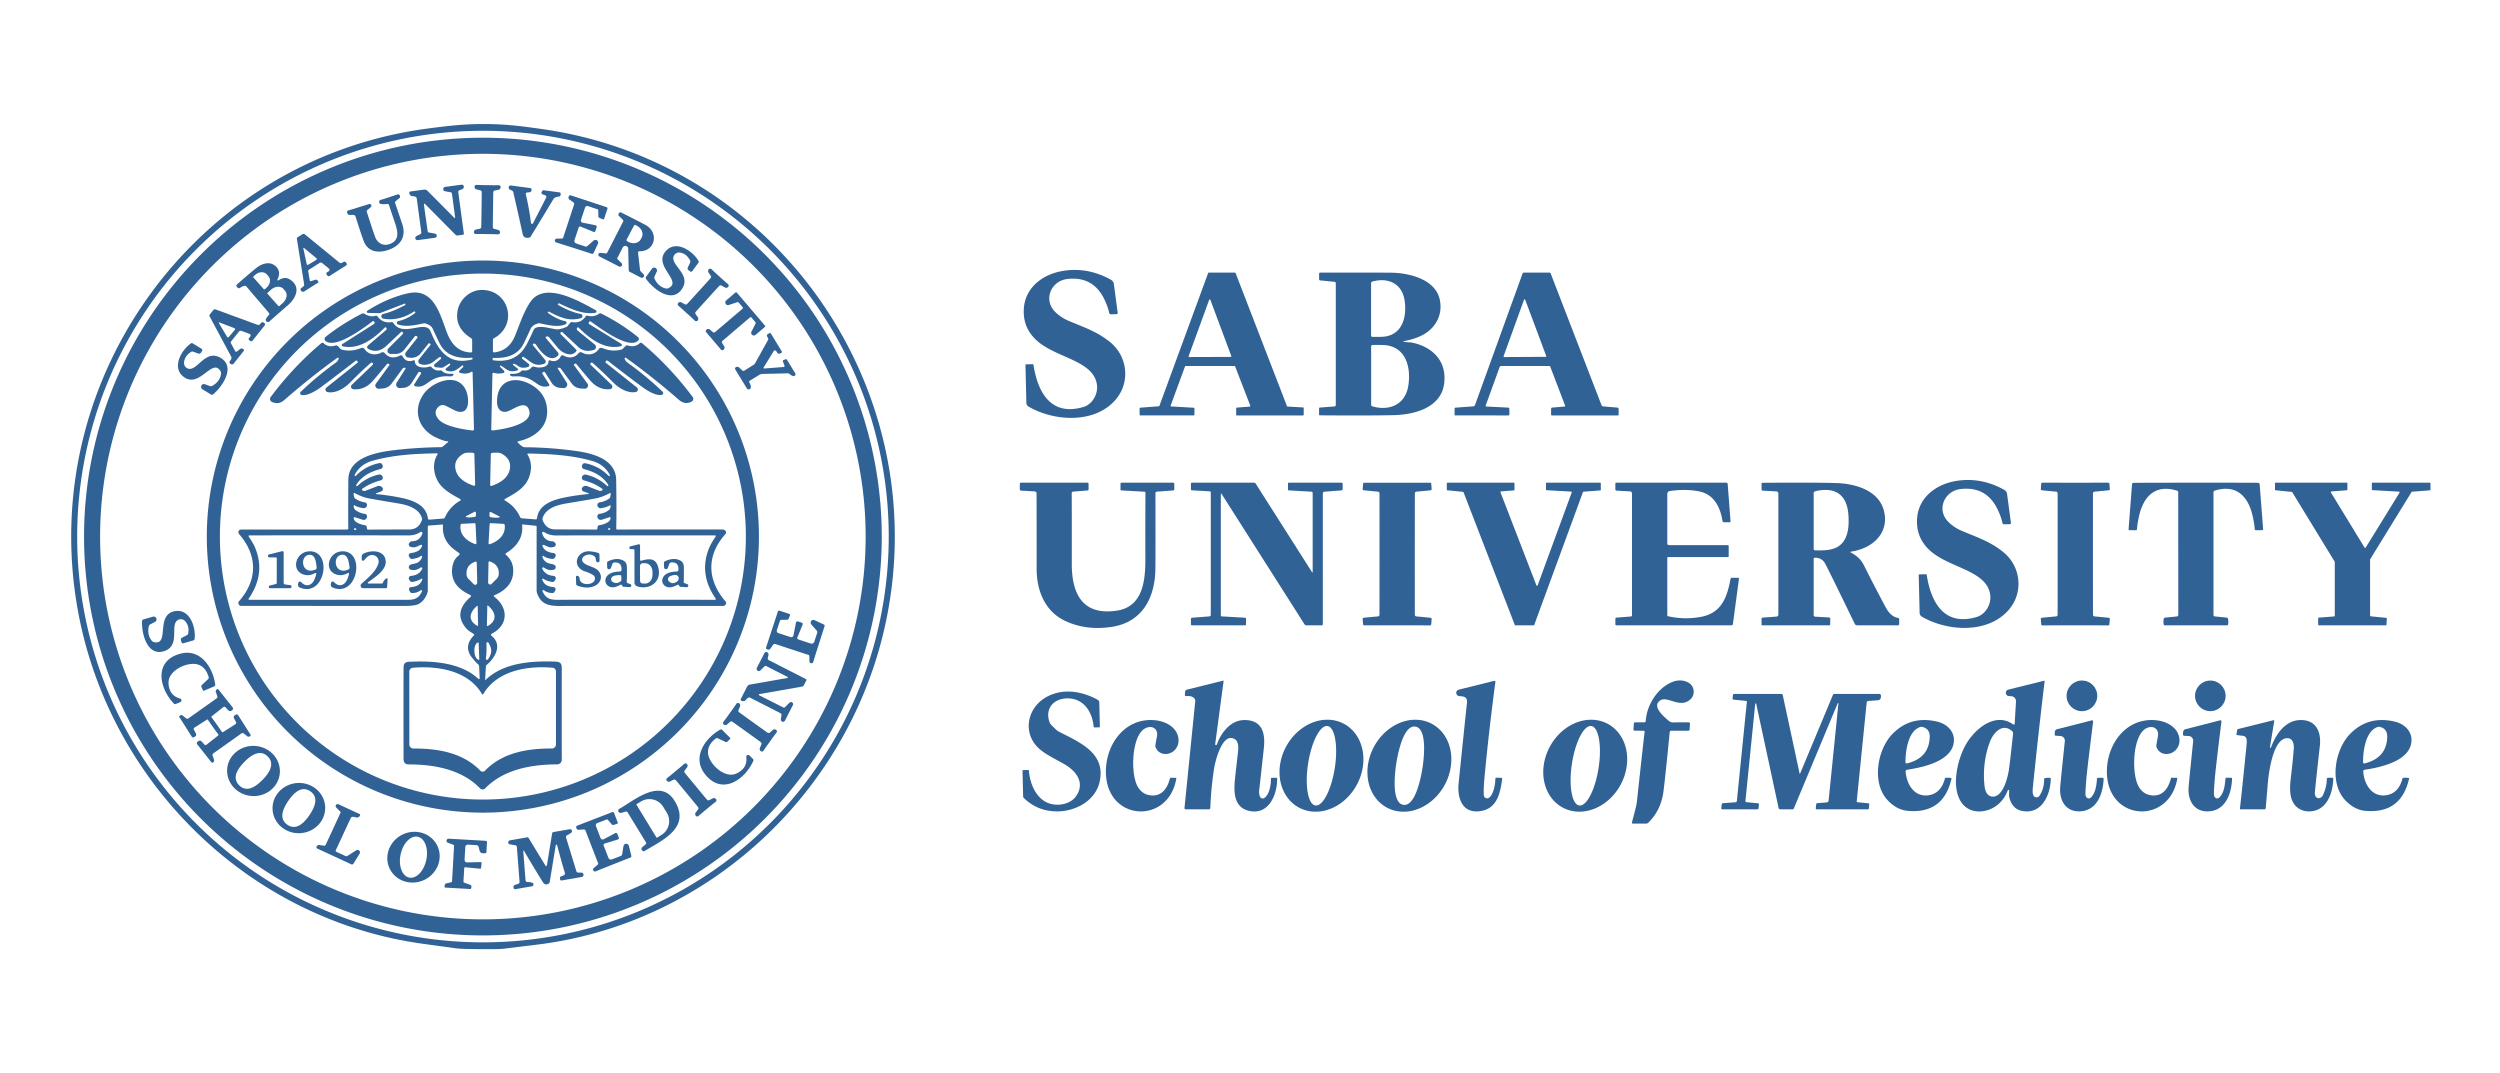 <?xml version="1.0" encoding="UTF-8" standalone="no"?>
<!DOCTYPE svg PUBLIC "-//W3C//DTD SVG 1.1//EN" "http://www.w3.org/Graphics/SVG/1.1/DTD/svg11.dtd">
<svg xmlns="http://www.w3.org/2000/svg" version="1.1" viewBox="0.00 0.00 1200.00 515.00">
<path fill="#316296" d="
  M 233.22 59.54
  C 242.53 59.61 249.39 60.38 260.98 62.06
  C 372.36 78.27 447.42 185.33 425.79 295.72
  C 409.75 377.64 342.29 442.53 259.00 453.27
  Q 255.49 453.72 241.64 455.40
  Q 239.50 455.65 230.46 455.59
  Q 221.42 455.53 219.28 455.24
  Q 205.46 453.37 201.95 452.87
  C 118.82 440.97 52.27 375.15 37.38 293.01
  C 17.29 182.33 93.84 76.33 205.43 61.68
  C 217.05 60.15 223.91 59.48 233.22 59.54
  Z
  M 426.59 257.55
  A 194.77 194.77 0.0 0 0 231.82 62.78
  A 194.77 194.77 0.0 0 0 37.05 257.55
  A 194.77 194.77 0.0 0 0 231.82 452.32
  A 194.77 194.77 0.0 0 0 426.59 257.55
  Z"
/>
<path fill="#316296" d="
  M 423.24 257.55
  A 191.45 191.45 0.0 0 1 231.79 449.00
  A 191.45 191.45 0.0 0 1 40.34 257.55
  A 191.45 191.45 0.0 0 1 231.79 66.10
  A 191.45 191.45 0.0 0 1 423.24 257.55
  Z
  M 415.51 257.56
  A 183.73 183.73 0.0 0 0 231.78 73.83
  A 183.73 183.73 0.0 0 0 48.05 257.56
  A 183.73 183.73 0.0 0 0 231.78 441.29
  A 183.73 183.73 0.0 0 0 415.51 257.56
  Z"
/>
<path fill="#316296" d="
  M 203.63 97.83
  Q 203.54 97.91 203.48 98.16
  A 0.29 0.24 50.5 0 0 203.48 98.24
  L 205.28 111.01
  A 0.70 0.70 0.0 0 0 205.85 111.60
  L 208.84 112.14
  A 1.02 1.02 0.0 0 1 208.80 114.14
  L 200.53 115.26
  A 1.03 1.03 0.0 0 1 199.91 113.32
  L 201.82 112.34
  A 0.79 0.77 73.5 0 0 202.23 111.54
  L 200.03 95.23
  A 1.02 1.00 7.8 0 0 199.42 94.44
  Q 198.84 94.20 198.03 94.16
  A 1.61 1.60 81.5 0 1 196.57 93.08
  L 196.47 92.80
  A 0.68 0.67 76.3 0 1 197.01 91.90
  L 203.53 91.02
  A 1.99 1.98 63.8 0 1 205.19 91.59
  L 218.05 104.56
  A 0.25 0.25 0.0 0 0 218.47 104.35
  L 216.93 92.90
  A 0.71 0.71 0.0 0 0 216.35 92.30
  L 213.61 91.81
  A 1.07 1.07 0.0 0 1 213.66 89.70
  L 221.57 88.65
  A 0.95 0.94 83.1 0 1 222.63 89.49
  L 222.63 89.53
  A 1.34 1.32 78.4 0 1 221.75 90.87
  L 220.53 91.32
  A 0.87 0.86 76.4 0 0 219.97 92.24
  L 222.65 112.08
  A 0.55 0.54 82.5 0 1 222.18 112.69
  L 219.62 113.04
  A 1.12 1.12 0.0 0 1 218.68 112.72
  L 203.95 97.85
  A 0.26 0.23 -38.7 0 0 203.63 97.83
  Z"
/>
<path fill="#316296" d="
  M 231.14 100.58
  Q 231.25 92.53 231.22 92.20
  A 0.88 0.88 0.0 0 0 230.55 91.35
  L 228.74 90.91
  A 1.27 1.27 0.0 0 1 227.78 89.75
  L 227.78 89.68
  A 0.93 0.92 1.0 0 1 228.75 88.74
  Q 231.24 88.88 234.06 88.86
  Q 236.88 88.96 239.37 88.89
  A 0.93 0.92 0.6 0 1 240.31 89.85
  L 240.31 89.92
  A 1.27 1.27 0.0 0 1 239.32 91.06
  L 237.50 91.45
  A 0.88 0.88 0.0 0 0 236.80 92.28
  Q 236.76 92.60 236.65 100.66
  Q 236.54 108.71 236.57 109.04
  A 0.88 0.88 0.0 0 0 237.24 109.88
  L 239.05 110.33
  A 1.27 1.27 0.0 0 1 240.01 111.49
  L 240.01 111.56
  A 0.93 0.92 1.0 0 1 239.04 112.49
  Q 236.55 112.36 233.73 112.38
  Q 230.91 112.28 228.42 112.34
  A 0.93 0.92 0.6 0 1 227.47 111.38
  L 227.48 111.31
  A 1.27 1.27 0.0 0 1 228.47 110.18
  L 230.29 109.79
  A 0.88 0.88 0.0 0 0 230.99 108.96
  Q 231.02 108.63 231.14 100.58
  Z"
/>
<path fill="#316296" d="
  M 254.86 106.98
  A 0.53 0.53 0.0 0 0 255.86 107.16
  L 262.17 94.84
  A 0.76 0.75 -61.1 0 0 261.89 93.85
  Q 261.32 93.51 260.59 93.35
  A 0.86 0.85 -70.1 0 1 260.02 92.12
  L 260.18 91.81
  A 0.87 0.87 0.0 0 1 261.07 91.34
  L 268.53 92.34
  A 0.71 0.71 0.0 0 1 269.14 93.14
  L 269.08 93.59
  A 0.92 0.92 0.0 0 1 268.23 94.39
  Q 266.29 94.50 265.61 95.63
  Q 259.65 105.55 254.72 113.57
  A 1.09 1.08 9.4 0 1 254.03 114.06
  Q 251.34 114.62 250.84 112.20
  Q 249.63 106.41 246.37 92.21
  A 0.96 0.94 -83.3 0 0 245.87 91.57
  L 244.70 90.97
  A 1.03 1.02 62.3 0 1 245.30 89.04
  L 254.49 90.27
  A 0.81 0.81 0.0 0 1 255.10 91.44
  L 254.91 91.81
  A 0.95 0.94 14.1 0 1 254.03 92.33
  Q 253.16 92.31 252.60 92.55
  Q 252.26 92.69 252.45 93.52
  Q 254.14 100.79 254.86 106.98
  Z"
/>
<path fill="#316296" d="
  M 189.66 97.42
  Q 190.01 98.46 193.11 107.67
  C 194.70 112.41 193.19 116.67 188.61 119.02
  C 183.65 121.56 177.07 122.01 174.64 115.84
  Q 173.57 113.13 170.62 103.85
  A 0.97 0.96 -4.3 0 0 169.84 103.19
  Q 169.37 103.12 168.59 103.17
  Q 167.34 103.25 167.05 102.88
  Q 166.69 102.43 166.59 101.81
  A 0.66 0.65 -13.7 0 1 167.05 101.06
  L 177.16 97.96
  A 0.86 0.86 0.0 0 1 177.97 99.44
  L 176.27 100.88
  A 0.74 0.73 -29.6 0 0 176.05 101.66
  Q 179.75 113.15 180.33 114.36
  C 181.41 116.65 183.88 118.11 186.61 117.28
  C 191.94 115.66 191.08 111.26 189.51 106.75
  Q 188.10 102.68 186.77 98.53
  A 0.94 0.93 76.5 0 0 185.74 97.89
  Q 184.12 98.14 182.80 97.89
  A 1.01 1.01 0.0 0 1 182.78 95.91
  Q 183.85 95.69 190.70 93.36
  Q 191.53 93.08 191.95 93.90
  Q 192.09 94.18 191.98 94.77
  A 0.27 0.21 82.4 0 1 191.90 94.91
  L 189.88 96.63
  A 0.74 0.72 -30.5 0 0 189.66 97.42
  Z"
/>
<path fill="#316296" d="
  M 290.01 104.93
  A 0.52 0.51 -69.5 0 1 289.33 105.25
  L 287.72 104.59
  A 0.81 0.80 -80.2 0 1 287.21 103.86
  L 287.17 101.04
  A 0.66 0.65 9.0 0 0 286.71 100.42
  L 282.23 98.94
  A 1.11 1.11 0.0 0 0 280.82 99.65
  L 278.89 105.50
  A 1.08 1.08 0.0 0 0 279.70 106.91
  L 285.82 108.11
  A 0.76 0.76 0.0 0 1 286.39 109.10
  L 285.81 110.87
  A 0.71 0.70 -69.5 0 1 284.87 111.30
  L 278.70 108.77
  A 0.70 0.70 0.0 0 0 277.77 109.20
  L 275.77 115.22
  A 1.31 1.31 0.0 0 0 276.61 116.88
  L 280.94 118.31
  A 1.01 1.01 0.0 0 0 281.93 118.10
  L 284.94 115.47
  A 1.33 1.32 -8.0 0 1 287.01 117.03
  L 284.90 121.48
  A 0.68 0.68 0.0 0 1 284.07 121.84
  Q 268.15 116.69 267.03 116.42
  A 0.96 0.95 -38.6 0 1 267.24 114.54
  L 269.82 114.49
  A 0.52 0.50 -81.0 0 0 270.29 114.14
  L 275.57 98.16
  A 0.92 0.91 27.0 0 0 275.23 97.13
  L 273.26 95.75
  A 0.91 0.89 -67.1 0 1 272.89 94.82
  L 272.98 94.37
  A 0.79 0.79 0.0 0 1 274.00 93.77
  L 291.16 99.44
  A 0.63 0.63 0.0 0 1 291.57 100.24
  L 290.01 104.93
  Z"
/>
<path fill="#316296" d="
  M 287.68 123.08
  A 0.90 0.90 0.0 0 1 288.18 121.38
  L 290.86 121.65
  A 0.58 0.57 -73.4 0 0 291.43 121.34
  L 299.12 106.32
  A 0.66 0.66 0.0 0 0 299.00 105.55
  L 297.06 103.61
  A 0.77 0.76 31.5 0 1 296.87 102.84
  L 296.96 102.53
  A 0.88 0.87 -67.8 0 1 298.19 102.01
  Q 308.70 107.31 310.10 108.13
  C 316.38 111.80 314.46 120.76 306.87 120.61
  A 0.60 0.60 0.0 0 0 306.26 121.27
  L 307.20 129.48
  A 1.48 1.46 -71.2 0 0 307.62 130.35
  L 308.87 131.61
  A 1.03 1.03 0.0 0 1 307.67 133.25
  L 302.27 130.49
  A 0.92 0.90 -77.9 0 1 301.78 129.71
  L 301.54 119.37
  A 1.39 1.39 0.0 0 0 298.92 118.77
  L 296.30 123.89
  A 0.41 0.40 36.0 0 0 296.38 124.36
  L 298.32 126.31
  A 1.01 1.01 0.0 0 1 297.14 127.92
  L 287.68 123.08
  Z
  M 304.30 108.29
  L 300.79 115.00
  A 0.58 0.58 0.0 0 0 301.04 115.79
  L 301.64 116.10
  A 4.68 3.87 27.6 0 0 307.58 114.84
  L 308.04 113.95
  A 4.68 3.87 27.6 0 0 305.69 108.36
  L 305.09 108.04
  A 0.58 0.58 0.0 0 0 304.30 108.29
  Z"
/>
<path fill="#316296" d="
  M 148.65 134.53
  A 0.51 0.51 0.0 0 0 149.29 134.93
  Q 150.68 134.53 150.96 134.39
  A 1.23 1.23 0.0 0 1 152.51 134.71
  L 152.73 135.00
  A 0.51 0.51 0.0 0 1 152.59 135.73
  L 145.99 139.92
  A 1.03 1.03 0.0 0 1 144.57 139.60
  L 144.40 139.33
  A 0.81 0.81 0.0 0 1 144.65 138.21
  Q 145.47 137.69 145.74 137.31
  A 1.28 1.26 -32.2 0 0 145.97 136.34
  L 142.50 114.68
  A 0.81 0.80 69.6 0 1 142.86 113.87
  L 145.16 112.42
  A 0.98 0.97 -41.7 0 1 146.30 112.47
  L 162.91 126.04
  A 1.14 1.14 0.0 0 0 164.24 126.12
  L 164.81 125.76
  A 0.93 0.92 -32.3 0 1 166.09 126.04
  L 166.36 126.46
  A 0.69 0.69 0.0 0 1 166.15 127.42
  L 158.19 132.46
  A 0.81 0.81 0.0 0 1 157.08 132.21
  L 156.74 131.67
  A 0.69 0.69 0.0 0 1 157.06 130.66
  Q 157.70 130.39 158.02 129.96
  A 0.75 0.75 0.0 0 0 157.90 128.93
  L 154.66 126.28
  A 1.07 1.06 -41.2 0 0 153.43 126.20
  L 148.27 129.48
  A 0.71 0.70 -20.9 0 0 147.95 130.18
  L 148.65 134.53
  Z
  M 149.88 125.92
  Q 151.42 124.99 151.82 124.74
  A 0.48 0.48 0.0 0 0 151.87 123.96
  L 146.04 119.12
  A 0.33 0.07 41.8 0 0 145.81 118.99
  Q 145.74 119.00 145.71 119.01
  Q 145.66 119.05 145.62 119.10
  A 0.33 0.07 75.7 0 0 145.63 119.37
  L 147.22 126.77
  A 0.48 0.48 0.0 0 0 147.94 127.09
  Q 148.34 126.85 149.88 125.92
  Z"
/>
<path fill="#316296" d="
  M 312.95 128.98
  A 1.35 1.35 0.0 0 1 315.26 130.34
  L 314.20 132.64
  A 1.42 1.42 0.0 0 0 314.21 133.85
  Q 316.02 137.65 319.60 138.47
  A 1.86 1.82 38.7 0 0 320.77 138.35
  C 327.89 135.06 313.56 127.84 319.38 120.76
  C 324.26 114.82 332.54 120.39 335.32 125.31
  A 0.72 0.70 -41.8 0 1 335.26 126.09
  L 332.30 130.13
  A 0.75 0.74 36.2 0 1 331.26 130.29
  L 330.48 129.71
  A 1.06 1.06 0.0 0 1 330.14 128.43
  L 331.26 126.02
  A 1.10 1.10 0.0 0 0 331.24 125.04
  Q 329.65 121.86 326.51 121.25
  A 2.81 2.80 17.5 0 0 323.41 122.85
  C 321.44 127.25 332.40 131.84 327.10 139.05
  C 322.20 145.70 313.41 138.57 310.10 133.86
  A 0.86 0.86 0.0 0 1 310.12 132.85
  L 312.95 128.98
  Z"
/>
<path fill="#316296" d="
  M 364.29 257.56
  A 132.51 132.51 0.0 0 1 231.78 390.07
  A 132.51 132.51 0.0 0 1 99.27 257.56
  A 132.51 132.51 0.0 0 1 231.78 125.05
  A 132.51 132.51 0.0 0 1 364.29 257.56
  Z
  M 358.01 257.55
  A 126.23 126.23 0.0 0 0 231.78 131.32
  A 126.23 126.23 0.0 0 0 105.55 257.55
  A 126.23 126.23 0.0 0 0 231.78 383.78
  A 126.23 126.23 0.0 0 0 358.01 257.55
  Z"
/>
<path fill="#316296" d="
  M 133.18 134.16
  A 0.32 0.31 86.9 0 0 133.63 134.57
  Q 136.65 132.58 139.11 134.12
  C 144.74 137.65 142.02 143.23 138.10 146.60
  Q 132.11 151.77 129.35 154.30
  A 1.05 1.05 0.0 0 1 127.71 153.03
  Q 128.18 152.16 129.09 151.15
  A 0.69 0.69 0.0 0 0 129.11 150.24
  L 118.21 137.45
  A 0.84 0.82 62.7 0 0 117.40 137.18
  Q 116.13 137.49 115.22 138.18
  A 0.88 0.87 -38.8 0 1 114.03 138.06
  L 113.61 137.56
  A 0.69 0.68 49.5 0 1 113.68 136.60
  Q 122.63 128.73 124.22 127.78
  C 126.67 126.31 129.73 125.50 132.29 127.76
  Q 135.12 130.26 133.18 134.16
  Z
  M 121.59 133.12
  L 126.66 138.85
  A 0.28 0.28 0.0 0 0 127.05 138.87
  L 128.01 138.02
  A 4.22 3.55 -41.5 0 0 128.82 132.57
  L 128.09 131.74
  A 4.22 3.55 -41.5 0 0 122.58 131.88
  L 121.62 132.73
  A 0.28 0.28 0.0 0 0 121.59 133.12
  Z
  M 128.33 140.92
  L 133.70 146.95
  A 0.22 0.22 0.0 0 0 134.02 146.97
  L 135.71 145.46
  A 4.75 3.65 -41.7 0 0 136.83 139.58
  L 136.02 138.67
  A 4.75 3.65 -41.7 0 0 130.04 139.10
  L 128.35 140.61
  A 0.22 0.22 0.0 0 0 128.33 140.92
  Z"
/>
<path fill="#316296" d="
  M 345.47 132.84
  Q 347.52 134.78 349.44 136.39
  A 0.93 0.92 42.1 0 1 349.51 137.74
  L 349.46 137.79
  A 1.27 1.27 0.0 0 1 347.96 137.98
  L 346.33 137.07
  A 0.88 0.88 0.0 0 0 345.26 137.23
  Q 345.01 137.45 339.58 143.43
  Q 334.14 149.41 333.95 149.68
  A 0.88 0.88 0.0 0 0 333.89 150.76
  L 334.95 152.30
  A 1.27 1.27 0.0 0 1 334.91 153.81
  L 334.86 153.86
  A 0.93 0.92 42.4 0 1 333.51 153.92
  Q 331.73 152.16 329.59 150.31
  Q 327.54 148.36 325.63 146.75
  A 0.93 0.92 42.1 0 1 325.55 145.40
  L 325.60 145.35
  A 1.27 1.27 0.0 0 1 327.10 145.16
  L 328.73 146.07
  A 0.88 0.88 0.0 0 0 329.80 145.91
  Q 330.05 145.69 335.48 139.71
  Q 340.92 133.73 341.11 133.46
  A 0.88 0.88 0.0 0 0 341.17 132.38
  L 340.11 130.85
  A 1.27 1.27 0.0 0 1 340.15 129.33
  L 340.20 129.28
  A 0.93 0.92 42.4 0 1 341.55 129.23
  Q 343.33 130.98 345.47 132.84
  Z"
/>
<path fill="#316296" d="
  M 492.22 175.01
  A 0.12 0.12 0.0 0 1 492.34 174.89
  L 495.65 174.81
  A 0.42 0.41 84.4 0 1 496.07 175.16
  C 498.08 188.11 504.30 200.00 520.05 195.35
  C 524.33 194.08 527.18 189.16 526.53 184.62
  C 524.88 173.19 507.77 171.94 498.31 164.03
  C 493.27 159.81 490.99 154.42 491.45 148.01
  C 492.17 137.91 500.56 131.66 510.07 130.06
  Q 522.12 128.05 533.30 134.32
  A 2.71 2.68 11.0 0 1 534.65 136.30
  L 536.50 150.21
  A 0.52 0.51 86.0 0 1 536.00 150.79
  L 533.23 150.86
  A 0.84 0.83 -5.2 0 1 532.39 150.17
  Q 532.02 148.05 530.59 144.76
  Q 525.25 132.40 512.32 133.92
  C 504.45 134.85 500.62 143.95 506.51 149.74
  Q 509.32 152.51 513.17 154.10
  C 521.19 157.43 526.88 159.38 532.82 164.19
  C 541.28 171.04 542.64 183.43 535.57 191.76
  C 525.56 203.55 505.91 202.30 493.73 195.18
  A 2.18 2.17 -75.7 0 1 492.65 193.35
  L 492.22 175.01
  Z"
/>
<path fill="#316296" d="
  M 592.55 175.67
  L 569.12 175.67
  A 0.33 0.33 0.0 0 0 568.81 175.89
  L 561.92 194.65
  A 0.33 0.33 0.0 0 0 562.21 195.10
  L 573.02 195.71
  A 0.33 0.33 0.0 0 1 573.33 196.04
  L 573.33 199.07
  A 0.33 0.33 0.0 0 1 573.00 199.40
  L 547.34 199.40
  A 0.33 0.33 0.0 0 1 547.01 199.07
  L 547.01 196.02
  A 0.33 0.33 0.0 0 1 547.31 195.69
  L 556.24 195.01
  A 0.33 0.33 0.0 0 0 556.52 194.79
  L 579.91 131.06
  A 0.33 0.33 0.0 0 1 580.22 130.84
  L 592.76 130.84
  A 0.33 0.33 0.0 0 1 593.07 131.05
  L 617.74 194.93
  A 0.33 0.33 0.0 0 0 618.03 195.14
  L 625.47 195.56
  A 0.33 0.33 0.0 0 1 625.78 195.89
  L 625.78 199.08
  A 0.33 0.33 0.0 0 1 625.45 199.41
  L 593.69 199.41
  A 0.33 0.33 0.0 0 1 593.36 199.08
  L 593.36 195.98
  A 0.33 0.33 0.0 0 1 593.66 195.65
  L 599.86 195.17
  A 0.33 0.33 0.0 0 0 600.14 194.73
  L 592.86 175.88
  A 0.33 0.33 0.0 0 0 592.55 175.67
  Z
  M 570.54 170.96
  A 0.31 0.31 0.0 0 0 570.83 171.38
  L 590.73 171.31
  A 0.31 0.31 0.0 0 0 591.02 170.89
  L 580.98 143.92
  A 0.31 0.31 0.0 0 0 580.40 143.92
  L 570.54 170.96
  Z"
/>
<path fill="#316296" d="
  M 673.87 164.09
  C 675.47 164.35 677.07 164.22 679.05 164.74
  C 688.48 167.20 694.57 174.05 693.17 184.28
  C 691.63 195.62 679.12 199.05 668.98 199.27
  Q 656.45 199.55 633.47 199.36
  A 0.33 0.33 0.0 0 1 633.15 199.03
  L 633.15 196.03
  A 0.40 0.40 0.0 0 1 633.52 195.63
  L 640.53 195.09
  A 0.70 0.70 0.0 0 0 641.18 194.39
  L 641.18 135.91
  A 0.64 0.63 3.0 0 0 640.61 135.28
  L 633.63 134.58
  A 0.52 0.52 0.0 0 1 633.17 134.06
  L 633.17 131.35
  A 0.49 0.49 0.0 0 1 633.66 130.86
  Q 655.91 130.80 667.66 130.89
  C 675.72 130.96 688.72 133.71 691.03 143.56
  C 692.72 150.78 689.26 157.36 682.97 160.75
  Q 679.29 162.73 673.87 163.75
  A 0.17 0.17 0.0 0 0 673.87 164.09
  Z
  M 658.12 161.06
  A 0.63 0.63 0.0 0 0 658.74 161.69
  Q 662.86 161.75 664.30 161.60
  C 673.54 160.66 675.45 151.29 674.13 143.78
  C 672.75 135.85 665.95 133.08 658.70 135.16
  A 0.81 0.81 0.0 0 0 658.12 135.93
  L 658.12 161.06
  Z
  M 658.15 166.29
  L 658.15 194.20
  A 0.90 0.89 -81.8 0 0 658.79 195.06
  C 666.84 197.37 674.39 194.29 675.93 185.48
  C 677.39 177.14 675.27 166.74 665.01 165.69
  Q 663.41 165.53 658.84 165.59
  A 0.70 0.70 0.0 0 0 658.15 166.29
  Z"
/>
<path fill="#316296" d="
  M 751.06 195.13
  A 0.26 0.26 0.0 0 0 751.28 194.77
  L 744.17 176.13
  A 0.72 0.70 -9.9 0 0 743.50 175.67
  L 720.56 175.68
  A 0.78 0.78 0.0 0 0 719.83 176.19
  L 713.14 194.62
  A 0.38 0.38 0.0 0 0 713.48 195.13
  L 723.95 195.65
  A 0.56 0.56 0.0 0 1 724.48 196.20
  L 724.53 198.88
  A 0.52 0.52 0.0 0 1 724.01 199.41
  L 698.53 199.40
  A 0.36 0.36 0.0 0 1 698.17 199.03
  L 698.21 196.06
  A 0.38 0.38 0.0 0 1 698.57 195.68
  L 707.19 195.04
  A 0.92 0.91 7.8 0 0 707.99 194.44
  L 730.79 131.40
  A 0.85 0.84 9.7 0 1 731.59 130.84
  L 743.68 130.85
  A 0.70 0.69 -10.4 0 1 744.33 131.29
  L 768.71 194.43
  A 1.01 1.01 0.0 0 0 769.57 195.07
  L 776.42 195.65
  A 0.55 0.55 0.0 0 1 776.93 196.19
  L 776.96 198.94
  A 0.46 0.46 0.0 0 1 776.50 199.41
  L 744.99 199.41
  A 0.48 0.47 0.6 0 1 744.51 198.93
  L 744.53 196.17
  A 0.54 0.53 -2.5 0 1 745.01 195.65
  L 751.06 195.13
  Z
  M 721.72 170.97
  A 0.31 0.31 0.0 0 0 722.01 171.39
  L 741.90 171.28
  A 0.31 0.31 0.0 0 0 742.19 170.87
  L 732.11 143.91
  A 0.31 0.31 0.0 0 0 731.52 143.91
  L 721.72 170.97
  Z"
/>
<path fill="#316296" d="
  M 226.36 178.42
  Q 224.14 179.87 220.80 178.97
  A 0.62 0.62 0.0 0 1 220.52 177.93
  L 222.31 176.14
  A 0.38 0.38 0.0 0 0 222.33 175.62
  L 222.17 175.43
  A 0.19 0.18 -37.9 0 0 221.92 175.40
  C 219.23 177.45 217.62 179.04 214.31 177.89
  A 0.62 0.62 0.0 0 1 214.11 176.83
  L 215.98 175.25
  A 0.41 0.40 -81.4 0 0 215.50 174.60
  L 213.03 176.18
  A 2.31 2.27 -57.8 0 1 211.58 176.52
  L 209.14 176.28
  A 0.86 0.85 -62.4 0 1 208.67 174.78
  L 211.60 172.29
  A 0.52 0.52 0.0 0 0 211.03 171.43
  C 209.39 172.29 208.11 173.92 206.45 174.56
  Q 203.84 175.55 201.68 174.72
  A 1.41 1.41 0.0 0 1 201.08 172.53
  L 206.60 165.59
  A 0.38 0.38 0.0 0 0 206.54 165.05
  L 206.30 164.86
  A 0.46 0.45 38.3 0 0 205.66 164.93
  L 201.91 169.64
  A 5.57 5.56 -67.9 0 1 197.00 171.72
  L 195.95 171.61
  A 1.59 1.58 22.0 0 1 194.86 169.05
  L 200.32 162.19
  A 0.49 0.48 35.1 0 0 200.19 161.48
  L 199.90 161.31
  A 0.59 0.58 -54.3 0 0 199.13 161.44
  L 194.00 167.90
  A 5.30 5.28 -70.6 0 1 189.87 169.89
  L 187.52 169.89
  A 1.55 1.54 -67.4 0 1 186.43 167.25
  L 193.30 160.37
  A 0.59 0.59 0.0 0 0 193.38 159.64
  L 193.22 159.39
  A 0.41 0.41 0.0 0 0 192.59 159.31
  Q 185.27 166.22 184.98 166.45
  Q 180.94 169.76 176.75 167.47
  A 0.98 0.98 0.0 0 1 176.58 165.86
  L 185.40 158.34
  A 0.58 0.58 0.0 0 0 185.57 157.70
  L 185.45 157.40
  A 0.47 0.47 0.0 0 0 184.67 157.24
  C 179.42 162.55 172.40 167.93 164.48 166.24
  A 0.58 0.58 0.0 0 1 164.29 165.19
  L 179.56 155.48
  A 0.60 0.59 -33.2 0 0 179.74 154.65
  L 179.55 154.34
  A 0.47 0.47 0.0 0 0 178.88 154.21
  C 174.64 157.38 161.09 167.62 156.26 163.67
  A 1.26 1.25 45.1 0 1 156.26 161.72
  Q 163.75 155.69 173.68 150.57
  A 1.28 1.26 46.4 0 1 174.91 150.61
  Q 177.72 152.32 180.19 151.59
  A 1.00 0.98 63.0 0 1 181.27 151.95
  Q 183.79 155.32 187.96 154.60
  A 0.74 0.74 0.0 0 1 188.72 154.93
  C 193.43 162.29 204.26 153.12 206.68 159.08
  C 210.45 168.37 215.33 175.45 226.61 172.53
  A 0.32 0.32 0.0 0 0 226.83 172.10
  L 226.72 171.82
  A 0.21 0.21 0.0 0 0 226.51 171.68
  C 220.17 172.27 213.98 170.89 211.00 164.76
  Q 210.36 163.45 207.63 157.65
  Q 206.91 156.11 204.24 155.27
  A 1.78 1.73 -41.2 0 0 203.32 155.22
  C 199.66 155.94 195.21 157.14 191.06 155.76
  A 0.84 0.84 0.0 0 1 191.14 154.15
  Q 195.43 153.19 199.21 150.28
  A 0.38 0.38 0.0 0 0 199.27 149.74
  L 199.09 149.54
  A 0.24 0.24 0.0 0 0 198.78 149.49
  Q 191.52 154.27 183.99 152.96
  A 1.16 1.16 0.0 0 1 183.94 150.69
  Q 187.99 149.82 194.41 146.48
  A 0.38 0.38 0.0 0 0 194.55 145.95
  L 194.41 145.74
  A 0.10 0.10 0.0 0 0 194.30 145.70
  L 182.65 150.20
  A 1.65 1.62 -54.2 0 1 182.01 150.31
  L 176.63 150.20
  A 0.58 0.57 -60.5 0 1 176.34 149.14
  Q 186.24 142.89 195.97 140.76
  C 208.33 138.06 211.23 151.10 214.56 159.72
  C 216.67 165.20 219.95 168.94 226.03 169.19
  A 0.59 0.59 0.0 0 0 226.64 168.60
  L 226.64 163.22
  A 1.05 1.04 16.8 0 0 226.17 162.35
  C 221.27 159.23 218.57 155.09 219.65 149.11
  C 220.63 143.66 225.59 139.29 231.03 139.18
  C 244.30 138.91 248.91 155.86 237.10 162.36
  A 0.98 0.95 -15.0 0 0 236.60 163.20
  L 236.60 168.60
  A 0.58 0.57 -3.5 0 0 237.25 169.17
  Q 244.00 168.31 246.90 161.87
  C 248.94 157.32 250.99 150.12 254.66 144.82
  C 261.61 134.80 278.38 144.77 285.97 148.90
  A 0.67 0.67 0.0 0 1 285.75 150.15
  C 279.97 151.04 274.26 148.42 268.39 145.62
  A 0.32 0.32 0.0 0 0 267.98 145.75
  L 267.80 146.04
  A 0.21 0.21 0.0 0 0 267.87 146.33
  Q 273.80 149.77 278.74 150.70
  A 1.04 1.04 0.0 0 1 278.82 152.72
  Q 275.53 153.62 272.30 153.08
  Q 269.02 152.53 263.53 149.60
  A 0.36 0.35 -59.6 0 0 263.06 149.73
  L 262.92 149.96
  A 0.13 0.13 0.0 0 0 262.96 150.14
  Q 267.43 153.42 271.30 154.13
  A 0.79 0.79 0.0 0 1 271.48 155.63
  C 267.89 157.27 263.24 156.04 259.25 155.22
  A 2.17 2.13 -45.6 0 0 258.29 155.24
  Q 255.56 155.95 254.66 157.91
  Q 252.47 162.70 251.44 164.78
  C 248.52 170.64 243.00 172.05 236.73 171.79
  A 0.25 0.25 0.0 0 0 236.46 172.06
  L 236.52 172.79
  A 0.12 0.12 0.0 0 0 236.62 172.91
  Q 248.14 174.66 253.07 164.81
  Q 255.05 160.87 256.13 158.39
  C 257.34 155.64 263.66 157.52 266.49 158.02
  Q 268.56 158.39 271.97 156.90
  A 1.21 1.20 -82.2 0 0 272.44 156.54
  L 273.67 154.99
  A 1.04 1.04 0.0 0 1 274.65 154.62
  Q 278.82 155.32 281.16 151.81
  A 0.74 0.72 -64.8 0 1 281.97 151.51
  Q 285.03 152.39 287.53 150.58
  A 1.00 0.99 40.1 0 1 288.57 150.50
  Q 298.48 155.47 306.29 161.86
  A 1.05 1.04 -49.4 0 1 306.40 163.37
  C 302.12 168.10 288.13 157.55 283.59 154.33
  A 0.55 0.54 34.1 0 0 282.81 154.48
  L 282.63 154.78
  A 0.57 0.57 0.0 0 0 282.82 155.57
  L 298.19 165.04
  A 0.63 0.63 0.0 0 1 297.99 166.20
  C 290.01 167.97 283.26 162.64 277.79 157.31
  A 0.51 0.51 0.0 0 0 276.97 157.44
  L 276.96 157.46
  A 0.98 0.98 0.0 0 0 277.23 158.65
  L 285.51 165.40
  A 1.50 1.50 0.0 0 1 284.84 168.04
  Q 282.71 168.44 282.54 168.43
  A 6.80 6.79 -24.6 0 1 277.64 166.61
  L 269.92 159.42
  A 0.40 0.39 46.7 0 0 269.39 159.40
  L 269.13 159.62
  A 0.50 0.50 0.0 0 0 269.10 160.35
  L 276.55 167.80
  A 0.62 0.61 -48.8 0 1 276.60 168.61
  C 274.30 171.60 269.96 169.49 268.00 167.23
  Q 267.67 166.85 263.57 161.91
  A 1.20 1.20 0.0 0 0 262.36 161.51
  L 262.30 161.52
  A 0.48 0.48 0.0 0 0 262.04 162.30
  L 267.83 169.22
  A 1.15 1.15 0.0 0 1 267.73 170.80
  C 263.91 174.29 259.37 168.79 257.32 165.46
  A 1.10 1.09 -16.9 0 0 256.31 164.93
  L 256.22 164.94
  A 0.52 0.52 0.0 0 0 255.86 165.79
  L 261.69 172.78
  A 1.16 1.16 0.0 0 1 261.19 174.61
  C 256.54 176.24 254.79 173.52 251.31 171.34
  A 0.43 0.42 -57.8 0 0 250.72 171.48
  L 250.56 171.74
  A 0.34 0.33 35.6 0 0 250.64 172.18
  L 253.72 174.63
  A 0.86 0.86 0.0 0 1 253.50 176.11
  Q 252.27 176.60 250.86 176.51
  A 3.97 3.94 65.1 0 1 248.78 175.74
  Q 247.60 174.86 246.71 174.61
  A 0.37 0.37 0.0 0 0 246.38 175.26
  L 248.48 176.93
  A 0.50 0.50 0.0 0 1 248.31 177.80
  C 244.07 179.10 243.18 177.02 240.45 175.54
  A 0.34 0.33 -8.2 0 0 240.05 176.07
  L 241.91 177.94
  A 0.64 0.63 60.4 0 1 241.62 179.01
  Q 239.13 179.63 236.99 178.95
  A 0.48 0.47 9.2 0 0 236.37 179.39
  L 235.80 206.07
  A 0.54 0.54 0.0 0 0 236.39 206.62
  C 240.62 206.21 256.99 203.81 253.79 196.38
  C 251.77 191.70 245.54 197.32 242.93 197.65
  C 239.97 198.03 238.66 195.78 238.59 193.17
  C 238.28 181.99 247.81 179.96 255.95 185.28
  Q 261.54 188.93 262.47 195.21
  C 263.84 204.47 257.00 210.03 248.75 211.82
  A 0.37 0.36 62.9 0 0 248.56 212.42
  Q 249.75 213.76 250.97 214.43
  A 1.78 1.74 -29.3 0 0 251.86 214.67
  Q 264.68 214.78 276.96 216.54
  C 284.85 217.67 295.58 220.60 295.76 230.26
  Q 296.00 244.02 295.80 253.75
  A 0.41 0.41 0.0 0 0 296.21 254.17
  Q 303.26 254.15 346.75 254.16
  Q 347.23 254.16 347.74 254.39
  A 1.28 1.27 -57.1 0 1 348.17 256.41
  C 338.80 266.83 339.58 278.73 348.33 288.78
  Q 348.71 289.22 348.47 289.83
  Q 348.08 290.86 347.01 290.86
  Q 272.71 290.83 269.58 290.87
  C 263.34 290.97 259.50 290.10 257.70 284.40
  A 2.73 2.49 -56.3 0 1 257.58 283.61
  L 257.58 252.73
  A 0.36 0.36 0.0 0 0 257.25 252.37
  L 250.96 251.73
  A 0.31 0.30 0.1 0 0 250.63 252.05
  Q 251.43 260.29 242.90 265.52
  A 0.50 0.50 0.0 0 0 242.84 266.32
  Q 247.01 269.86 246.24 275.75
  C 245.58 280.79 241.60 283.95 237.26 285.74
  A 0.37 0.37 0.0 0 0 237.17 286.37
  C 244.07 291.62 244.18 300.00 236.02 304.19
  A 0.59 0.59 0.0 0 0 235.92 305.18
  C 241.46 309.58 237.49 315.96 233.45 319.27
  A 0.60 0.54 75.0 0 0 233.24 319.68
  L 232.86 326.36
  A 0.09 0.08 -22.0 0 0 233.01 326.42
  C 241.58 318.13 254.83 317.16 266.51 317.57
  C 268.69 317.65 269.66 318.25 269.65 320.67
  Q 269.60 341.73 269.65 364.70
  A 2.20 2.20 0.0 0 1 267.46 366.90
  C 254.97 366.95 241.88 369.24 232.87 378.42
  A 1.71 1.71 0.0 0 1 230.42 378.41
  C 221.74 369.37 208.50 366.92 196.27 366.92
  C 194.18 366.92 193.70 365.85 193.70 363.82
  Q 193.66 328.03 193.72 320.28
  C 193.74 317.27 196.09 317.68 198.16 317.59
  C 208.96 317.16 221.66 318.39 229.62 325.86
  A 0.38 0.38 0.0 0 0 230.26 325.56
  L 229.98 319.89
  A 1.56 1.54 14.4 0 0 229.23 318.64
  Q 228.90 318.44 226.91 316.09
  Q 222.10 310.41 227.51 304.96
  A 0.38 0.38 0.0 0 0 227.47 304.39
  C 226.52 303.66 224.99 302.93 224.10 301.95
  Q 217.05 294.18 225.89 286.51
  A 0.54 0.54 0.0 0 0 225.77 285.62
  C 221.33 283.49 217.98 280.92 217.12 276.20
  C 216.57 273.23 217.30 268.78 219.96 266.84
  Q 220.34 266.56 220.51 266.29
  A 0.62 0.62 0.0 0 0 220.35 265.46
  Q 219.52 264.86 218.71 264.29
  Q 211.97 259.55 212.65 252.08
  A 0.29 0.29 0.0 0 0 212.34 251.77
  L 205.82 252.27
  A 0.52 0.52 0.0 0 0 205.34 252.79
  L 205.34 283.59
  A 1.77 1.54 -41.1 0 1 205.28 284.03
  Q 204.25 287.92 201.08 289.85
  Q 199.46 290.84 194.23 290.84
  Q 116.31 290.83 115.75 290.82
  A 1.36 1.36 0.0 0 1 114.75 288.57
  C 123.78 278.26 123.63 266.55 114.75 256.33
  A 1.31 1.31 0.0 0 1 115.74 254.16
  L 166.66 254.16
  A 0.55 0.55 0.0 0 0 167.21 253.57
  Q 167.06 251.40 167.20 230.26
  C 167.27 219.08 181.80 216.94 189.99 215.99
  Q 200.48 214.77 211.63 214.65
  A 1.62 1.60 -65.2 0 0 212.64 214.27
  L 215.10 212.17
  A 0.20 0.20 0.0 0 0 214.97 211.82
  Q 213.39 211.88 209.44 210.08
  C 200.63 206.07 197.75 196.51 203.71 188.65
  C 207.81 183.24 219.71 178.36 223.70 187.45
  C 225.22 190.91 225.86 199.68 218.95 197.30
  Q 218.80 197.25 213.89 194.75
  A 2.98 2.96 -52.6 0 0 210.53 195.21
  Q 207.68 197.82 210.50 201.26
  C 213.31 204.68 222.64 206.20 226.87 206.63
  A 0.57 0.57 0.0 0 0 227.50 206.05
  L 226.85 178.67
  A 0.32 0.31 -17.8 0 0 226.36 178.42
  Z
  M 227.38 233.16
  A 0.53 0.52 -81.0 0 0 228.07 232.65
  L 227.70 218.02
  A 0.68 0.67 -88.8 0 0 227.08 217.36
  Q 223.73 217.07 222.61 217.70
  Q 217.83 220.37 218.60 224.99
  C 219.36 229.43 223.33 231.76 227.38 233.16
  Z
  M 235.98 233.23
  C 240.04 231.81 244.01 229.45 244.75 225.00
  Q 245.51 220.36 240.70 217.70
  Q 239.57 217.07 236.21 217.38
  A 0.69 0.68 88.6 0 0 235.59 218.04
  L 235.28 232.72
  A 0.53 0.53 0.0 0 0 235.98 233.23
  Z
  M 180.53 236.80
  A 0.20 0.20 0.0 0 0 180.58 237.18
  Q 186.25 237.68 191.94 238.82
  C 197.76 239.98 204.62 242.17 205.42 248.93
  A 0.58 0.57 84.2 0 0 206.03 249.43
  L 212.74 248.91
  A 0.99 0.99 0.0 0 0 213.58 248.32
  Q 215.91 243.16 220.93 240.29
  A 0.42 0.42 0.0 0 0 220.92 239.56
  C 215.45 236.56 210.45 233.87 208.82 227.66
  Q 207.43 222.37 210.02 218.08
  A 0.32 0.32 0.0 0 0 209.74 217.59
  C 199.28 217.80 188.94 218.30 178.74 221.19
  Q 172.98 222.82 170.26 227.89
  A 0.38 0.38 0.0 0 0 170.87 228.34
  Q 175.40 223.65 182.12 222.28
  A 1.24 1.24 0.0 0 1 183.52 223.04
  L 183.63 223.34
  A 1.34 1.34 0.0 0 1 182.71 225.12
  Q 174.27 227.25 170.98 232.81
  A 0.37 0.37 0.0 0 0 171.55 233.26
  Q 175.98 229.10 181.76 227.80
  A 1.64 1.63 -16.6 0 1 183.65 228.81
  L 183.67 228.86
  A 1.29 1.28 -17.7 0 1 182.79 230.56
  Q 177.77 231.86 173.94 234.59
  A 0.50 0.50 0.0 0 0 174.06 235.47
  L 174.32 235.56
  A 1.61 1.60 -45.2 0 0 175.48 235.55
  L 181.15 233.35
  A 2.05 2.05 0.0 0 1 183.57 234.09
  L 183.63 234.19
  A 1.17 1.17 0.0 0 1 183.02 235.88
  L 180.53 236.80
  Z
  M 282.48 236.77
  L 280.01 235.86
  A 1.16 1.16 0.0 0 1 279.41 234.18
  L 279.47 234.08
  A 2.04 2.03 -62.0 0 1 281.87 233.34
  L 287.50 235.53
  A 1.60 1.59 45.3 0 0 288.65 235.54
  L 288.91 235.45
  A 0.50 0.50 0.0 0 0 289.03 234.58
  Q 285.23 231.87 280.24 230.57
  A 1.28 1.28 0.0 0 1 279.37 228.88
  L 279.39 228.83
  A 1.63 1.62 16.6 0 1 281.26 227.83
  Q 287.01 229.12 291.40 233.26
  A 0.37 0.36 6.5 0 0 291.97 232.81
  Q 288.70 227.29 280.32 225.17
  A 1.33 1.33 0.0 0 1 279.41 223.40
  L 279.52 223.10
  A 1.23 1.23 0.0 0 1 280.91 222.35
  Q 287.58 223.71 292.08 228.37
  A 0.38 0.38 0.0 0 0 292.69 227.92
  Q 289.99 222.89 284.27 221.27
  C 274.14 218.39 263.87 217.90 253.48 217.69
  A 0.32 0.32 0.0 0 0 253.20 218.17
  Q 255.77 222.43 254.39 227.69
  C 252.77 233.85 247.80 236.52 242.37 239.50
  A 0.42 0.42 0.0 0 0 242.36 240.23
  Q 247.34 243.08 249.66 248.21
  A 0.98 0.98 0.0 0 0 250.49 248.79
  L 257.16 249.31
  A 0.57 0.57 0.0 0 0 257.76 248.81
  C 258.56 242.10 265.37 239.93 271.15 238.77
  Q 276.80 237.64 282.43 237.15
  A 0.20 0.19 -37.6 0 0 282.48 236.77
  Z
  M 169.85 243.53
  A 2.11 2.10 -76.2 0 0 170.64 244.84
  Q 172.54 246.30 175.10 246.65
  A 1.26 1.26 0.0 0 1 176.11 248.34
  L 176.10 248.38
  A 1.60 1.59 -73.4 0 1 174.07 249.48
  L 170.29 248.24
  A 0.38 0.37 10.1 0 0 169.80 248.58
  C 169.69 250.77 173.57 251.91 175.24 252.11
  A 0.92 0.91 -0.8 0 1 176.02 252.86
  L 176.16 253.78
  A 0.55 0.55 0.0 0 0 176.80 254.23
  Q 177.02 254.17 196.41 254.15
  Q 200.83 254.15 202.49 249.75
  A 1.63 1.61 -43.1 0 0 202.53 248.70
  C 201.10 243.97 195.54 242.37 191.13 241.64
  Q 182.08 240.15 177.25 239.27
  Q 173.87 238.65 170.24 236.68
  A 0.36 0.36 0.0 0 0 169.71 237.06
  L 169.95 238.43
  A 1.38 1.37 -77.2 0 0 170.48 239.28
  Q 172.37 240.66 175.12 241.14
  A 1.27 1.27 0.0 0 1 176.12 242.74
  L 176.11 242.80
  A 1.55 1.55 0.0 0 1 174.40 243.91
  Q 171.69 243.53 170.29 242.58
  A 0.36 0.35 12.4 0 0 169.74 242.93
  L 169.85 243.53
  Z
  M 293.02 243.55
  L 293.13 242.95
  A 0.35 0.35 0.0 0 0 292.59 242.60
  Q 291.19 243.55 288.49 243.92
  A 1.55 1.54 -11.9 0 1 286.79 242.82
  L 286.78 242.76
  A 1.27 1.27 0.0 0 1 287.77 241.16
  Q 290.52 240.69 292.40 239.31
  A 1.38 1.37 77.2 0 0 292.93 238.47
  L 293.17 237.10
  A 0.36 0.36 0.0 0 0 292.64 236.72
  Q 289.02 238.68 285.65 239.30
  Q 280.84 240.17 271.82 241.66
  C 267.43 242.38 261.89 243.97 260.46 248.69
  A 1.62 1.61 43.1 0 0 260.50 249.73
  Q 262.15 254.12 266.56 254.12
  Q 285.88 254.15 286.10 254.21
  A 0.55 0.55 0.0 0 0 286.73 253.76
  L 286.87 252.84
  A 0.91 0.90 0.8 0 1 287.65 252.09
  C 289.31 251.90 293.18 250.76 293.07 248.58
  A 0.37 0.37 0.0 0 0 292.58 248.24
  L 288.82 249.47
  A 1.59 1.58 73.4 0 1 286.80 248.38
  L 286.79 248.34
  A 1.26 1.25 76.0 0 1 287.79 246.65
  Q 290.34 246.31 292.24 244.85
  A 2.10 2.09 76.2 0 0 293.02 243.55
  Z
  M 223.77 247.73
  A 0.27 0.27 0.0 0 0 223.84 248.24
  Q 225.30 248.53 227.90 248.10
  A 0.65 0.65 0.0 0 0 228.44 247.46
  L 228.43 246.00
  A 0.41 0.41 0.0 0 0 227.83 245.64
  L 223.77 247.73
  Z
  M 239.69 247.87
  L 235.58 245.77
  A 0.42 0.42 0.0 0 0 234.97 246.14
  L 234.97 247.61
  A 0.66 0.66 0.0 0 0 235.52 248.26
  Q 238.14 248.68 239.62 248.38
  A 0.27 0.27 0.0 0 0 239.69 247.87
  Z
  M 228.07 261.17
  A 0.47 0.47 0.0 0 0 228.70 260.70
  L 228.26 251.61
  A 0.51 0.51 0.0 0 0 227.73 251.13
  L 221.63 251.43
  A 0.59 0.59 0.0 0 0 221.07 251.94
  C 220.44 256.69 224.10 259.74 228.07 261.17
  Z
  M 235.13 261.22
  C 239.14 259.81 242.85 256.77 242.25 251.98
  A 0.59 0.59 0.0 0 0 241.70 251.46
  L 235.55 251.11
  A 0.51 0.51 0.0 0 0 235.02 251.59
  L 234.50 260.74
  A 0.48 0.48 0.0 0 0 235.13 261.22
  Z
  M 171.00 253.83
  Q 170.77 253.53 170.21 253.59
  Q 169.91 253.62 169.83 253.98
  Q 169.79 254.18 170.23 254.32
  A 0.57 0.36 -0.0 0 0 171.00 253.83
  Z
  M 292.90 254.06
  A 0.30 0.28 25.8 0 0 292.71 253.57
  Q 292.32 253.52 292.03 253.65
  A 0.36 0.34 -52.9 0 0 292.10 254.32
  Q 292.57 254.36 292.90 254.06
  Z
  M 119.36 257.51
  C 120.47 259.23 121.60 260.86 122.44 262.87
  Q 127.66 275.38 119.35 287.36
  A 0.36 0.36 0.0 0 0 119.65 287.92
  Q 152.74 287.87 192.23 287.90
  C 197.42 287.91 200.51 288.46 202.55 283.85
  A 0.42 0.42 0.0 0 0 201.91 283.34
  Q 200.01 284.76 197.61 284.64
  A 0.83 0.81 74.8 0 1 196.96 284.26
  L 196.47 283.49
  A 1.10 1.10 0.0 0 1 197.33 281.80
  Q 201.60 281.53 202.70 278.19
  A 0.33 0.33 0.0 0 0 202.21 277.81
  Q 200.39 278.95 198.00 279.33
  A 1.26 1.26 0.0 0 1 196.75 278.76
  L 196.39 278.20
  A 1.16 1.16 0.0 0 1 197.28 276.42
  Q 201.07 276.15 202.65 273.09
  A 0.53 0.52 85.9 0 0 201.88 272.42
  Q 199.57 274.12 197.14 273.45
  A 1.25 1.25 0.0 0 1 196.76 271.22
  C 197.81 270.49 199.54 270.76 200.79 269.82
  Q 202.47 268.56 202.62 267.13
  A 0.33 0.33 0.0 0 0 202.09 266.84
  Q 200.61 267.99 197.88 268.29
  A 1.24 1.23 70.0 0 1 196.70 267.73
  L 196.38 267.22
  A 1.15 1.15 0.0 0 1 197.22 265.46
  Q 201.62 264.98 202.59 262.04
  A 0.41 0.40 -89.2 0 0 202.09 261.52
  C 200.18 262.14 199.46 263.18 197.04 262.48
  A 1.19 1.17 -64.4 0 1 196.42 260.67
  C 196.74 260.22 197.18 259.83 197.80 259.81
  Q 201.55 259.69 202.73 256.07
  A 0.62 0.62 0.0 0 0 201.80 255.37
  Q 199.34 257.03 196.00 257.01
  Q 184.91 256.95 119.65 256.98
  A 0.34 0.34 0.0 0 0 119.36 257.51
  Z
  M 343.53 257.52
  A 0.34 0.34 0.0 0 0 343.24 256.99
  Q 278.05 256.97 266.97 257.03
  Q 263.64 257.05 261.18 255.39
  A 0.62 0.61 -82.0 0 0 260.25 256.09
  Q 261.43 259.71 265.17 259.83
  C 265.79 259.85 266.23 260.24 266.55 260.69
  A 1.18 1.16 64.4 0 1 265.93 262.50
  C 263.52 263.20 262.80 262.16 260.89 261.54
  A 0.41 0.40 89.1 0 0 260.39 262.06
  Q 261.36 264.99 265.75 265.47
  A 1.15 1.15 0.0 0 1 266.59 267.23
  L 266.27 267.74
  A 1.24 1.23 -70.0 0 1 265.10 268.30
  Q 262.37 268.00 260.89 266.85
  A 0.33 0.33 0.0 0 0 260.36 267.14
  Q 260.51 268.57 262.19 269.83
  C 263.44 270.77 265.17 270.50 266.21 271.23
  A 1.25 1.24 -35.4 0 1 265.84 273.45
  Q 263.41 274.12 261.10 272.43
  A 0.52 0.52 0.0 0 0 260.33 273.09
  Q 261.91 276.15 265.70 276.42
  A 1.16 1.16 0.0 0 1 266.59 278.20
  L 266.23 278.76
  A 1.26 1.26 0.0 0 1 264.98 279.33
  Q 262.59 278.95 260.77 277.81
  A 0.33 0.33 0.0 0 0 260.28 278.19
  Q 261.38 281.52 265.65 281.79
  A 1.10 1.10 0.0 0 1 266.51 283.48
  L 266.02 284.25
  A 0.83 0.81 -74.8 0 1 265.37 284.63
  Q 262.97 284.75 261.07 283.33
  A 0.42 0.42 0.0 0 0 260.43 283.84
  C 262.47 288.45 265.56 287.90 270.74 287.89
  Q 310.19 287.85 343.24 287.90
  A 0.36 0.36 0.0 0 0 343.54 287.34
  Q 335.24 275.37 340.45 262.88
  C 341.29 260.87 342.42 259.24 343.53 257.52
  Z
  M 229.07 279.68
  L 228.84 270.02
  A 0.48 0.48 0.0 0 0 228.21 269.58
  Q 223.44 271.26 223.98 276.05
  A 3.13 3.11 -71.1 0 0 224.87 277.88
  L 227.39 280.40
  A 0.98 0.98 0.0 0 0 229.07 279.68
  Z
  M 234.31 279.58
  A 0.98 0.98 0.0 0 0 235.99 280.28
  L 238.49 277.75
  A 3.12 3.11 70.7 0 0 239.37 275.92
  Q 239.88 271.13 235.10 269.49
  A 0.48 0.47 -80.1 0 0 234.48 269.93
  L 234.31 279.58
  Z
  M 233.91 290.82
  L 233.71 300.23
  A 0.29 0.29 0.0 0 0 234.15 300.49
  C 239.04 297.68 237.79 293.68 234.24 290.67
  A 0.20 0.20 0.0 0 0 233.91 290.82
  Z
  M 229.29 290.99
  A 0.20 0.19 69.1 0 0 228.97 290.85
  C 225.52 293.77 224.31 297.65 229.05 300.38
  A 0.28 0.28 0.0 0 0 229.48 300.12
  L 229.29 290.99
  Z
  M 233.51 312.48
  Q 233.44 314.46 233.23 316.10
  A 0.55 0.55 0.0 0 0 234.23 316.49
  Q 235.74 314.32 235.79 312.56
  Q 235.85 310.79 234.49 308.53
  A 0.55 0.55 0.0 0 0 233.47 308.85
  Q 233.57 310.51 233.51 312.48
  Z
  M 230.07 316.65
  L 229.75 308.42
  A 0.04 0.04 0.0 0 0 229.71 308.38
  L 229.65 308.38
  A 4.04 2.10 87.8 0 0 227.71 312.50
  L 227.72 312.74
  A 4.04 2.10 87.8 0 0 229.97 316.70
  L 230.03 316.70
  A 0.04 0.04 0.0 0 0 230.07 316.65
  Z
  M 231.68 370.39
  Q 232.36 370.39 232.75 369.99
  C 241.00 361.34 253.06 359.21 264.90 359.28
  A 1.95 1.95 0.0 0 0 266.86 357.33
  L 266.86 322.31
  A 1.81 1.80 -87.4 0 0 265.22 320.51
  C 253.12 319.47 238.55 321.89 231.97 333.17
  C 231.89 333.31 231.92 333.33 231.67 333.33
  C 231.42 333.33 231.45 333.31 231.37 333.17
  C 224.78 321.89 210.21 319.48 198.11 320.53
  A 1.81 1.80 87.4 0 0 196.47 322.33
  L 196.49 357.35
  A 1.95 1.95 0.0 0 0 198.45 359.30
  C 210.29 359.22 222.35 361.35 230.61 369.99
  Q 230.99 370.39 231.68 370.39
  Z"
/>
<path fill="#316296" d="
  M 360.44 148.37
  Q 366.71 155.73 367.20 156.35
  A 0.42 0.42 0.0 0 1 367.14 156.94
  L 362.68 160.74
  A 1.29 1.28 -6.7 0 1 360.70 159.18
  L 362.68 155.31
  A 0.59 0.59 0.0 0 0 362.61 154.66
  L 360.70 152.41
  A 0.50 0.50 0.0 0 0 360.00 152.36
  L 346.78 163.62
  A 0.79 0.78 54.3 0 0 346.62 164.62
  L 347.72 166.42
  A 0.64 0.62 -55.4 0 1 347.80 166.90
  Q 347.54 168.07 346.67 168.10
  A 0.70 0.70 0.0 0 1 346.12 167.86
  Q 342.79 163.94 342.52 163.63
  Q 342.25 163.31 338.92 159.40
  A 0.70 0.70 0.0 0 1 338.77 158.82
  Q 338.94 157.97 340.13 157.90
  A 0.64 0.62 -25.5 0 1 340.59 158.05
  L 342.20 159.43
  A 0.79 0.78 44.9 0 0 343.21 159.43
  L 356.43 148.17
  A 0.50 0.50 0.0 0 0 356.49 147.47
  L 354.57 145.22
  A 0.59 0.59 0.0 0 0 353.94 145.05
  L 349.81 146.39
  A 1.29 1.28 -74.1 0 1 348.58 144.19
  L 353.04 140.39
  A 0.42 0.42 0.0 0 1 353.63 140.42
  Q 354.17 141.01 360.44 148.37
  Z"
/>
<path fill="#316296" d="
  M 113.64 168.75
  Q 114.82 167.92 115.03 167.69
  A 1.23 1.23 0.0 0 1 116.60 167.49
  L 116.90 167.69
  A 0.51 0.51 0.0 0 1 117.01 168.43
  L 112.15 174.54
  A 1.02 1.02 0.0 0 1 110.71 174.70
  L 110.46 174.50
  A 0.81 0.80 -51.7 0 1 110.33 173.36
  Q 110.93 172.60 111.06 172.15
  A 1.28 1.26 -51.3 0 0 110.96 171.16
  L 100.61 151.85
  A 0.81 0.80 50.6 0 1 100.69 150.97
  L 102.38 148.85
  A 0.98 0.97 -60.8 0 1 103.48 148.53
  L 123.59 155.91
  A 1.14 1.14 0.0 0 0 124.87 155.55
  L 125.29 155.02
  A 0.93 0.92 -51.3 0 1 126.59 154.87
  L 126.98 155.18
  A 0.69 0.69 0.0 0 1 127.09 156.15
  L 121.23 163.51
  A 0.80 0.80 0.0 0 1 120.10 163.64
  L 119.60 163.24
  A 0.69 0.69 0.0 0 1 119.57 162.18
  Q 120.09 161.72 120.25 161.21
  A 0.75 0.75 0.0 0 0 119.80 160.27
  L 115.88 158.83
  A 1.07 1.06 -60.3 0 0 114.69 159.16
  L 110.89 163.94
  A 0.71 0.70 -40.0 0 0 110.82 164.70
  L 112.90 168.58
  A 0.51 0.51 0.0 0 0 113.64 168.75
  Z
  M 111.27 160.05
  Q 112.43 158.66 112.73 158.30
  A 0.48 0.48 0.0 0 0 112.53 157.54
  L 105.43 154.81
  A 0.34 0.07 23.2 0 0 105.16 154.76
  Q 105.10 154.78 105.06 154.83
  Q 105.04 154.86 105.02 154.92
  A 0.34 0.07 57.1 0 0 105.12 155.18
  L 109.02 161.71
  A 0.48 0.48 0.0 0 0 109.79 161.78
  Q 110.10 161.43 111.27 160.05
  Z"
/>
<path fill="#316296" d="
  M 366.86 176.88
  L 376.15 176.16
  A 0.48 0.48 0.0 0 0 376.56 175.50
  L 375.83 173.61
  A 0.63 0.63 0.0 0 1 376.19 172.79
  L 377.11 172.44
  A 0.51 0.50 63.7 0 1 377.72 172.65
  L 381.70 179.17
  A 0.91 0.91 0.0 0 1 380.60 180.49
  Q 379.75 180.17 378.92 179.47
  A 1.19 1.18 64.1 0 0 378.14 179.20
  L 365.94 179.49
  A 2.88 2.82 28.0 0 0 364.52 179.91
  L 359.87 182.75
  A 0.58 0.57 -30.5 0 0 359.67 183.52
  Q 360.56 185.08 360.36 186.12
  A 1.02 1.01 34.8 0 1 358.50 186.45
  L 352.95 177.39
  A 0.85 0.85 0.0 0 1 353.30 176.18
  L 353.33 176.17
  A 1.50 1.50 0.0 0 1 354.89 176.49
  L 356.24 177.79
  A 0.88 0.87 -39.0 0 0 357.31 177.90
  L 362.00 174.93
  A 1.01 0.98 89.1 0 0 362.32 174.59
  L 368.64 163.21
  A 1.09 1.08 -46.5 0 0 368.62 162.13
  L 368.22 161.48
  A 0.76 0.75 58.8 0 1 368.47 160.44
  L 369.30 159.93
  A 0.54 0.53 58.6 0 1 370.03 160.11
  L 375.19 168.56
  A 0.66 0.66 0.0 0 1 374.86 169.52
  L 374.36 169.72
  A 1.05 1.05 0.0 0 1 373.05 169.23
  Q 372.71 168.59 372.33 168.31
  A 0.64 0.63 34.1 0 0 371.41 168.48
  L 366.55 176.37
  A 0.34 0.33 -76.5 0 0 366.86 176.88
  Z"
/>
<path fill="#316296" d="
  M 270.27 170.62
  Q 274.90 172.95 277.79 169.45
  A 1.12 1.11 23.4 0 1 278.79 169.06
  C 279.46 169.14 280.14 169.70 280.90 169.87
  Q 285.06 170.81 287.46 167.50
  A 1.34 1.34 0.0 0 1 289.05 167.05
  Q 293.75 168.99 298.29 167.80
  A 1.33 1.28 14.2 0 0 298.89 167.46
  L 300.30 166.05
  A 0.96 0.95 -58.8 0 1 301.26 165.81
  Q 304.75 166.91 307.10 164.71
  A 0.77 0.76 43.2 0 1 308.11 164.68
  Q 321.63 176.02 332.47 190.53
  A 1.54 1.53 -31.6 0 1 331.92 192.82
  Q 328.73 194.39 325.97 191.99
  Q 312.84 180.58 300.46 171.75
  A 0.40 0.40 0.0 0 0 299.84 172.20
  Q 300.19 173.31 301.22 174.06
  Q 310.59 180.82 318.07 188.06
  A 0.86 0.86 0.0 0 1 317.69 189.51
  C 314.97 190.21 310.41 187.34 308.40 185.85
  Q 299.00 178.85 291.73 173.17
  A 0.57 0.57 0.0 0 0 290.93 173.27
  L 290.74 173.50
  A 0.46 0.46 0.0 0 0 290.82 174.14
  L 305.71 185.99
  A 1.23 1.23 0.0 0 1 305.19 188.16
  C 301.49 188.93 297.17 186.40 294.64 183.86
  Q 288.38 177.56 284.43 174.21
  A 0.66 0.66 0.0 0 0 283.52 174.26
  L 283.50 174.28
  A 0.63 0.62 -48.5 0 0 283.55 175.13
  L 293.52 184.66
  A 1.30 1.29 -58.9 0 1 293.85 186.02
  Q 293.55 186.87 291.95 186.87
  Q 287.01 186.89 283.46 182.80
  Q 279.96 178.77 276.68 174.75
  A 0.58 0.57 53.7 0 0 275.92 174.63
  L 275.61 174.83
  A 0.32 0.32 0.0 0 0 275.52 175.29
  L 281.96 184.12
  A 1.55 1.55 0.0 0 1 280.63 186.58
  L 278.78 186.47
  A 5.73 5.72 73.4 0 1 274.49 184.15
  L 269.21 176.98
  A 1.15 1.13 72.6 0 0 268.33 176.51
  L 268.05 176.50
  A 0.32 0.31 74.3 0 0 267.78 176.99
  L 272.02 183.66
  A 1.70 1.70 0.0 0 1 270.49 186.27
  L 268.86 186.18
  A 5.13 5.11 75.3 0 1 264.84 183.82
  L 261.63 178.77
  A 0.61 0.61 0.0 0 0 260.79 178.59
  L 260.46 178.80
  A 0.40 0.40 0.0 0 0 260.33 179.35
  L 263.61 184.50
  A 0.56 0.56 0.0 0 1 263.27 185.35
  C 259.65 186.26 258.20 184.32 255.48 182.65
  Q 251.66 180.30 246.68 180.68
  Q 245.39 180.78 244.86 180.05
  A 0.39 0.39 0.0 0 1 245.21 179.43
  Q 248.78 179.66 250.13 178.17
  A 1.14 1.14 0.0 0 1 251.14 177.81
  Q 253.59 178.18 255.21 176.33
  A 1.12 1.11 -59.0 0 1 256.44 176.02
  C 258.58 176.80 263.34 176.61 263.29 173.40
  A 0.46 0.46 0.0 0 1 263.91 172.96
  Q 267.48 174.29 269.22 170.96
  A 0.79 0.78 -62.8 0 1 270.27 170.62
  Z"
/>
<path fill="#316296" d="
  M 97.17 186.85
  A 1.35 1.35 0.0 0 1 98.34 184.43
  L 100.73 185.31
  A 1.43 1.42 -50.1 0 0 101.94 185.20
  Q 105.59 183.08 106.11 179.44
  A 1.86 1.82 -55.9 0 0 105.90 178.28
  C 102.03 171.43 95.98 186.34 88.44 181.10
  C 82.10 176.70 87.00 167.98 91.69 164.80
  A 0.72 0.70 43.5 0 1 92.47 164.79
  L 96.75 167.42
  A 0.75 0.75 0.0 0 1 96.99 168.45
  L 96.48 169.28
  A 1.06 1.06 0.0 0 1 95.22 169.72
  L 92.72 168.80
  A 1.10 1.10 0.0 0 0 91.75 168.90
  Q 88.70 170.74 88.34 173.93
  A 2.82 2.81 -77.2 0 0 90.20 176.90
  C 94.75 178.51 98.45 167.18 106.08 171.89
  C 113.13 176.25 106.72 185.61 102.28 189.30
  A 0.86 0.86 0.0 0 1 101.27 189.37
  L 97.17 186.85
  Z"
/>
<path fill="#316296" d="
  M 193.20 170.95
  Q 194.94 174.28 198.52 172.95
  A 0.46 0.46 0.0 0 1 199.14 173.39
  C 199.09 176.60 203.85 176.79 205.99 176.00
  A 1.12 1.11 59.0 0 1 207.23 176.31
  Q 208.85 178.16 211.30 177.79
  A 1.14 1.14 0.0 0 1 212.31 178.15
  Q 213.66 179.64 217.24 179.41
  A 0.39 0.39 0.0 0 1 217.59 180.03
  Q 217.06 180.76 215.77 180.66
  Q 210.78 180.28 206.96 182.64
  C 204.24 184.31 202.79 186.26 199.17 185.35
  A 0.57 0.56 23.2 0 1 198.83 184.50
  L 202.10 179.34
  A 0.40 0.40 0.0 0 0 201.97 178.79
  L 201.64 178.58
  A 0.61 0.61 0.0 0 0 200.80 178.76
  L 197.59 183.82
  A 5.13 5.11 -75.4 0 1 193.57 186.18
  L 191.94 186.28
  A 1.70 1.70 0.0 0 1 190.41 183.67
  L 194.65 176.99
  A 0.32 0.31 -74.3 0 0 194.38 176.50
  L 194.10 176.51
  A 1.16 1.14 -72.7 0 0 193.21 176.98
  L 187.94 184.16
  A 5.73 5.73 0.0 0 1 183.65 186.48
  L 181.79 186.60
  A 1.55 1.55 0.0 0 1 180.46 184.14
  L 186.90 175.29
  A 0.32 0.32 0.0 0 0 186.81 174.83
  L 186.50 174.63
  A 0.58 0.57 -53.7 0 0 185.74 174.75
  Q 182.46 178.78 178.96 182.82
  Q 175.41 186.91 170.46 186.90
  Q 168.86 186.90 168.56 186.05
  A 1.30 1.29 58.9 0 1 168.89 184.69
  L 178.86 175.14
  A 0.63 0.62 48.4 0 0 178.91 174.29
  L 178.89 174.27
  A 0.66 0.66 0.0 0 0 177.98 174.22
  Q 174.03 177.58 167.77 183.89
  C 165.24 186.43 160.92 188.97 157.21 188.20
  A 1.23 1.23 0.0 0 1 156.69 186.03
  L 171.58 174.15
  A 0.46 0.46 0.0 0 0 171.66 173.51
  L 171.47 173.28
  A 0.57 0.57 0.0 0 0 170.67 173.18
  Q 163.40 178.88 154.00 185.89
  C 151.99 187.38 147.43 190.26 144.70 189.56
  A 0.86 0.86 0.0 0 1 144.32 188.11
  Q 151.80 180.86 161.17 174.08
  Q 162.20 173.33 162.55 172.22
  A 0.40 0.40 0.0 0 0 161.93 171.77
  Q 149.55 180.62 136.42 192.05
  Q 133.66 194.46 130.47 192.89
  A 1.54 1.53 31.5 0 1 129.91 190.60
  Q 140.75 176.06 154.27 164.70
  A 0.77 0.76 -43.2 0 1 155.28 164.73
  Q 157.64 166.93 161.13 165.83
  A 0.96 0.96 0.0 0 1 162.09 166.07
  L 163.50 167.48
  A 1.34 1.28 -14.3 0 0 164.10 167.82
  Q 168.65 169.00 173.35 167.06
  A 1.34 1.34 0.0 0 1 174.94 167.51
  Q 177.35 170.82 181.51 169.87
  C 182.27 169.70 182.95 169.14 183.62 169.06
  A 1.12 1.11 -23.5 0 1 184.62 169.45
  Q 187.52 172.95 192.15 170.61
  A 0.79 0.78 62.7 0 1 193.20 170.95
  Z"
/>
<path fill="#316296" d="
  M 920.98 275.83
  A 0.12 0.12 0.0 0 1 921.10 275.71
  L 924.41 275.63
  A 0.42 0.41 84.4 0 1 924.83 275.98
  C 926.84 288.93 933.07 300.82 948.81 296.16
  C 953.09 294.89 955.94 289.97 955.29 285.43
  C 953.64 274.00 936.53 272.76 927.07 264.85
  C 922.03 260.63 919.75 255.24 920.20 248.83
  C 920.92 238.74 929.31 232.48 938.82 230.88
  Q 950.87 228.87 962.05 235.14
  A 2.71 2.68 11.0 0 1 963.40 237.11
  L 965.25 251.02
  A 0.52 0.51 86.0 0 1 964.75 251.60
  L 961.98 251.67
  A 0.84 0.83 -5.2 0 1 961.14 250.98
  Q 960.77 248.86 959.34 245.58
  Q 954.00 233.22 941.07 234.74
  C 933.20 235.67 929.37 244.77 935.26 250.56
  Q 938.07 253.33 941.92 254.92
  C 949.94 258.25 955.63 260.19 961.57 265.00
  C 970.04 271.85 971.40 284.24 964.33 292.57
  C 954.33 304.36 934.68 303.12 922.50 296.00
  A 2.18 2.17 -75.7 0 1 921.42 294.17
  L 920.98 275.83
  Z"
/>
<path fill="#316296" d="
  M 538.28 231.69
  L 563.15 231.69
  A 0.51 0.51 0.0 0 1 563.66 232.20
  L 563.66 234.87
  A 0.53 0.52 87.7 0 1 563.18 235.40
  L 555.28 236.00
  A 0.74 0.73 -2.6 0 0 554.61 236.73
  Q 554.69 265.38 554.58 273.24
  C 554.38 286.79 548.42 298.62 533.71 300.89
  Q 521.40 302.79 511.26 298.02
  C 501.60 293.48 497.57 283.53 497.59 273.01
  Q 497.60 260.34 497.55 236.88
  A 1.01 1.01 0.0 0 0 496.60 235.87
  L 490.08 235.50
  A 0.60 0.60 0.0 0 1 489.51 234.90
  L 489.51 232.20
  A 0.51 0.51 0.0 0 1 490.02 231.69
  L 521.99 231.69
  A 0.52 0.52 0.0 0 1 522.51 232.21
  L 522.51 234.91
  A 0.52 0.51 88.2 0 1 522.03 235.43
  L 515.12 235.97
  A 0.76 0.75 88.0 0 0 514.42 236.73
  Q 514.48 242.03 514.46 270.75
  C 514.46 285.06 519.63 295.61 536.13 293.10
  C 548.77 291.18 549.78 278.32 549.77 268.25
  Q 549.73 247.21 549.81 236.52
  A 0.48 0.47 -88.2 0 0 549.36 236.03
  L 538.26 235.40
  A 0.46 0.45 -88.0 0 1 537.84 234.94
  L 537.84 232.13
  A 0.44 0.44 0.0 0 1 538.28 231.69
  Z"
/>
<path fill="#316296" d="
  M 586.00 237.16
  L 586.00 295.48
  A 0.38 0.38 0.0 0 0 586.36 295.86
  L 597.61 296.50
  A 0.50 0.50 0.0 0 1 598.08 297.00
  L 598.08 299.73
  A 0.43 0.42 90.0 0 1 597.66 300.16
  L 572.17 300.16
  A 0.52 0.52 0.0 0 1 571.65 299.64
  L 571.65 297.08
  A 0.57 0.57 0.0 0 1 572.18 296.51
  L 580.57 295.86
  A 0.65 0.64 88.1 0 0 581.17 295.21
  L 581.17 236.37
  A 0.54 0.54 0.0 0 0 580.66 235.83
  L 572.07 235.35
  A 0.45 0.45 0.0 0 1 571.65 234.90
  L 571.65 232.14
  A 0.45 0.45 0.0 0 1 572.10 231.69
  L 601.95 231.69
  A 0.90 0.89 -15.7 0 1 602.71 232.11
  L 629.80 274.69
  A 0.15 0.15 0.0 0 0 630.08 274.61
  L 630.08 236.63
  A 0.62 0.61 -88.5 0 0 629.50 236.01
  L 618.64 235.39
  A 0.43 0.42 -88.6 0 1 618.24 234.96
  L 618.24 232.09
  A 0.40 0.39 -90.0 0 1 618.63 231.69
  L 643.95 231.69
  A 0.53 0.53 0.0 0 1 644.48 232.22
  L 644.48 234.86
  A 0.52 0.52 0.0 0 1 644.00 235.38
  L 635.72 236.02
  A 0.83 0.82 87.8 0 0 634.96 236.85
  L 634.96 299.57
  A 0.60 0.59 -0.0 0 1 634.36 300.16
  L 627.06 300.16
  A 1.07 1.05 -16.2 0 1 626.17 299.68
  L 586.35 237.06
  A 0.19 0.19 0.0 0 0 586.00 237.16
  Z"
/>
<path fill="#316296" d="
  M 662.17 265.93
  Q 662.17 237.22 662.15 236.74
  A 0.78 0.77 1.9 0 0 661.46 236.00
  L 654.63 235.35
  A 0.60 0.60 0.0 0 1 654.09 234.70
  L 654.28 232.22
  A 0.57 0.57 0.0 0 1 654.85 231.70
  Q 662.58 231.71 670.65 231.71
  Q 678.71 231.71 686.44 231.70
  A 0.57 0.57 0.0 0 1 687.01 232.23
  L 687.20 234.71
  A 0.60 0.60 0.0 0 1 686.66 235.36
  L 679.83 236.01
  A 0.78 0.77 -1.9 0 0 679.14 236.75
  Q 679.12 237.22 679.11 265.94
  Q 679.11 294.66 679.13 295.13
  A 0.78 0.77 1.9 0 0 679.82 295.87
  L 686.65 296.52
  A 0.60 0.60 0.0 0 1 687.19 297.17
  L 687.00 299.65
  A 0.57 0.57 0.0 0 1 686.43 300.18
  Q 678.70 300.17 670.64 300.17
  Q 662.57 300.16 654.84 300.17
  A 0.57 0.57 0.0 0 1 654.27 299.64
  L 654.08 297.16
  A 0.60 0.60 0.0 0 1 654.62 296.51
  L 661.45 295.87
  A 0.78 0.77 -1.9 0 0 662.14 295.13
  Q 662.16 294.65 662.17 265.93
  Z"
/>
<path fill="#316296" d="
  M 742.40 231.69
  L 768.06 231.69
  A 0.33 0.33 0.0 0 1 768.39 232.02
  L 768.39 235.07
  A 0.33 0.33 0.0 0 1 768.09 235.40
  L 760.09 236.02
  A 0.33 0.33 0.0 0 0 759.81 236.24
  L 736.44 299.93
  A 0.33 0.33 0.0 0 1 736.13 300.15
  L 727.39 300.15
  A 0.33 0.33 0.0 0 1 727.08 299.94
  L 702.50 236.30
  A 0.33 0.33 0.0 0 0 702.23 236.09
  L 694.76 235.34
  A 0.33 0.33 0.0 0 1 694.46 235.01
  L 694.46 232.02
  A 0.33 0.33 0.0 0 1 694.79 231.69
  L 726.62 231.69
  A 0.33 0.33 0.0 0 1 726.95 232.02
  L 726.95 235.06
  A 0.33 0.33 0.0 0 1 726.65 235.39
  L 720.51 235.87
  A 0.33 0.33 0.0 0 0 720.23 236.31
  L 737.46 280.93
  A 0.33 0.33 0.0 0 0 738.08 280.93
  L 754.42 236.41
  A 0.33 0.33 0.0 0 0 754.13 235.96
  L 742.38 235.30
  A 0.33 0.33 0.0 0 1 742.07 234.97
  L 742.07 232.02
  A 0.33 0.33 0.0 0 1 742.40 231.69
  Z"
/>
<path fill="#316296" d="
  M 829.38 261.65
  A 0.39 0.39 0.0 0 1 829.77 262.04
  L 829.77 267.07
  A 0.32 0.32 0.0 0 1 829.45 267.39
  L 800.65 267.39
  A 0.35 0.35 0.0 0 0 800.30 267.74
  L 800.30 295.36
  A 0.46 0.45 6.4 0 0 800.66 295.80
  Q 808.75 297.60 816.77 296.03
  C 826.53 294.11 829.07 286.36 830.68 277.79
  A 0.57 0.56 -84.4 0 1 831.23 277.33
  L 834.35 277.33
  A 0.37 0.36 -85.9 0 1 834.71 277.75
  L 831.80 299.50
  A 0.76 0.75 3.4 0 1 831.05 300.16
  L 775.85 300.16
  A 0.47 0.47 0.0 0 1 775.38 299.69
  L 775.38 297.02
  A 0.57 0.57 0.0 0 1 775.91 296.45
  L 782.81 295.92
  A 0.59 0.58 87.9 0 0 783.35 295.33
  L 783.35 236.80
  A 0.93 0.92 -88.4 0 0 782.48 235.87
  L 775.89 235.50
  A 0.55 0.55 0.0 0 1 775.37 234.95
  L 775.37 232.16
  A 0.47 0.47 0.0 0 1 775.84 231.69
  L 828.57 231.69
  A 0.72 0.71 -2.1 0 1 829.29 232.35
  L 830.66 250.21
  A 0.43 0.43 0.0 0 1 830.23 250.68
  L 827.50 250.68
  A 0.72 0.71 85.2 0 1 826.80 250.08
  C 825.77 243.53 822.74 237.21 815.46 235.84
  Q 808.85 234.59 801.46 235.72
  A 1.37 1.37 0.0 0 0 800.30 237.07
  L 800.30 260.92
  A 0.74 0.73 -0.0 0 0 801.04 261.65
  L 829.38 261.65
  Z"
/>
<path fill="#316296" d="
  M 888.36 265.19
  Q 892.75 267.48 894.61 271.20
  Q 899.67 281.30 905.09 291.44
  Q 907.57 296.08 911.08 296.59
  A 0.64 0.63 -85.8 0 1 911.62 297.22
  L 911.62 299.56
  A 0.60 0.60 0.0 0 1 911.02 300.16
  L 891.47 300.16
  A 1.35 1.34 76.9 0 1 890.26 299.40
  Q 878.36 274.82 876.09 270.56
  Q 874.58 267.72 871.10 267.70
  A 0.54 0.53 90.0 0 0 870.57 268.24
  L 870.57 295.25
  A 0.75 0.75 0.0 0 0 871.28 296.00
  L 877.93 296.38
  A 0.62 0.61 2.0 0 1 878.51 296.99
  L 878.51 299.67
  A 0.49 0.49 0.0 0 1 878.02 300.16
  L 845.88 300.16
  A 0.33 0.32 -0.0 0 1 845.55 299.84
  L 845.55 296.87
  A 0.40 0.40 0.0 0 1 845.92 296.47
  L 852.78 295.95
  A 0.91 0.90 -2.4 0 0 853.61 295.05
  L 853.61 236.87
  A 1.00 1.00 0.0 0 0 852.67 235.87
  L 846.05 235.50
  A 0.54 0.53 -88.3 0 1 845.55 234.96
  L 845.55 232.20
  A 0.46 0.46 0.0 0 1 846.00 231.74
  Q 870.66 231.55 881.46 231.87
  C 890.27 232.12 901.50 235.25 904.17 244.75
  C 907.28 255.87 898.64 263.38 888.43 264.78
  A 0.22 0.22 0.0 0 0 888.36 265.19
  Z
  M 871.15 264.15
  C 877.78 264.34 883.81 264.02 886.31 257.11
  Q 887.69 253.31 887.23 247.10
  C 886.70 239.77 883.27 234.87 875.53 235.19
  Q 872.94 235.30 871.19 235.87
  A 0.89 0.89 0.0 0 0 870.57 236.72
  L 870.57 263.56
  A 0.59 0.59 0.0 0 0 871.15 264.15
  Z"
/>
<path fill="#316296" d="
  M 996.15 231.70
  Q 1004.21 231.70 1011.94 231.69
  A 0.57 0.57 0.0 0 1 1012.52 232.22
  L 1012.71 234.70
  A 0.60 0.60 0.0 0 1 1012.17 235.35
  L 1005.34 236.00
  A 0.78 0.77 -1.9 0 0 1004.64 236.74
  Q 1004.62 237.21 1004.62 265.93
  Q 1004.62 294.66 1004.65 295.13
  A 0.78 0.77 1.9 0 0 1005.34 295.87
  L 1012.17 296.52
  A 0.60 0.60 0.0 0 1 1012.71 297.17
  L 1012.52 299.65
  A 0.57 0.57 0.0 0 1 1011.95 300.18
  Q 1004.22 300.17 996.15 300.17
  Q 988.08 300.17 980.35 300.18
  A 0.57 0.57 0.0 0 1 979.78 299.65
  L 979.59 297.17
  A 0.60 0.60 0.0 0 1 980.13 296.52
  L 986.96 295.87
  A 0.78 0.77 -1.9 0 0 987.65 295.13
  Q 987.68 294.66 987.67 265.93
  Q 987.67 237.21 987.65 236.74
  A 0.78 0.77 1.9 0 0 986.96 236.00
  L 980.13 235.35
  A 0.60 0.60 0.0 0 1 979.59 234.70
  L 979.78 232.22
  A 0.57 0.57 0.0 0 1 980.35 231.69
  Q 988.08 231.70 996.15 231.70
  Z"
/>
<path fill="#316296" d="
  M 1054.00 231.69
  Q 1083.37 231.68 1083.96 231.76
  A 0.77 0.77 0.0 0 1 1084.64 232.46
  L 1086.30 254.01
  A 0.45 0.44 88.2 0 1 1085.86 254.49
  L 1082.82 254.49
  A 0.58 0.57 89.0 0 1 1082.25 253.93
  Q 1082.20 251.91 1081.28 247.75
  C 1079.18 238.23 1073.38 232.23 1062.99 235.54
  A 0.74 0.74 0.0 0 0 1062.47 236.25
  L 1062.47 295.15
  A 0.73 0.73 0.0 0 0 1063.13 295.88
  L 1068.77 296.45
  A 0.82 0.81 -0.4 0 1 1069.49 297.15
  Q 1069.72 298.80 1069.46 299.79
  A 0.50 0.49 8.2 0 1 1068.97 300.16
  Q 1068.79 300.15 1054.03 300.16
  Q 1039.26 300.16 1039.09 300.17
  A 0.50 0.49 -8.3 0 1 1038.59 299.80
  Q 1038.33 298.81 1038.56 297.16
  A 0.82 0.81 0.4 0 1 1039.28 296.46
  L 1044.92 295.89
  A 0.73 0.73 0.0 0 0 1045.58 295.16
  L 1045.54 236.26
  A 0.74 0.74 0.0 0 0 1045.02 235.55
  C 1034.63 232.24 1028.83 238.25 1026.74 247.77
  Q 1025.82 251.93 1025.77 253.95
  A 0.58 0.57 -89.0 0 1 1025.20 254.51
  L 1022.16 254.51
  A 0.45 0.44 -88.2 0 1 1021.72 254.03
  L 1023.37 232.48
  A 0.77 0.77 0.0 0 1 1024.05 231.78
  Q 1024.64 231.70 1054.00 231.69
  Z"
/>
<path fill="#316296" d="
  M 1135.54 262.83
  L 1151.77 236.49
  A 0.33 0.33 0.0 0 0 1151.51 235.99
  L 1138.79 235.27
  A 0.33 0.33 0.0 0 1 1138.48 234.94
  L 1138.48 232.02
  A 0.33 0.33 0.0 0 1 1138.81 231.69
  L 1166.30 231.69
  A 0.33 0.33 0.0 0 1 1166.63 232.02
  L 1166.63 235.03
  A 0.33 0.33 0.0 0 1 1166.33 235.36
  L 1157.81 236.02
  A 0.33 0.33 0.0 0 0 1157.55 236.17
  L 1137.69 268.42
  A 0.33 0.33 0.0 0 0 1137.64 268.59
  L 1137.64 295.49
  A 0.33 0.33 0.0 0 0 1137.94 295.82
  L 1145.39 296.57
  A 0.33 0.33 0.0 0 1 1145.68 296.92
  L 1145.52 299.85
  A 0.33 0.33 0.0 0 1 1145.19 300.16
  L 1113.05 300.16
  A 0.33 0.33 0.0 0 1 1112.72 299.83
  L 1112.72 296.79
  A 0.33 0.33 0.0 0 1 1113.02 296.46
  L 1120.39 295.89
  A 0.33 0.33 0.0 0 0 1120.69 295.56
  L 1120.69 269.77
  A 0.33 0.33 0.0 0 0 1120.64 269.60
  L 1100.28 236.27
  A 0.33 0.33 0.0 0 0 1100.03 236.11
  L 1092.29 235.33
  A 0.33 0.33 0.0 0 1 1091.99 235.00
  L 1091.99 232.02
  A 0.33 0.33 0.0 0 1 1092.32 231.69
  L 1126.42 231.69
  A 0.33 0.33 0.0 0 1 1126.75 232.02
  L 1126.75 235.00
  A 0.33 0.33 0.0 0 1 1126.45 235.33
  L 1119.10 235.90
  A 0.33 0.33 0.0 0 0 1118.84 236.40
  L 1134.98 262.83
  A 0.33 0.33 0.0 0 0 1135.54 262.83
  Z"
/>
<path fill="#316296" d="
  M 307.74 269.16
  C 311.31 268.16 314.64 267.57 315.93 272.21
  C 317.81 278.90 312.30 283.31 305.98 281.51
  A 1.96 1.96 0.0 0 1 304.55 279.62
  L 304.55 264.23
  A 0.67 0.66 0.0 0 0 303.88 263.57
  L 302.58 263.57
  A 0.48 0.47 90.0 0 1 302.11 263.09
  L 302.11 262.79
  A 0.55 0.54 83.3 0 1 302.52 262.26
  L 306.51 261.27
  A 0.58 0.57 -7.1 0 1 307.23 261.82
  L 307.23 268.78
  A 0.40 0.40 0.0 0 0 307.74 269.16
  Z
  M 307.20 271.70
  L 307.22 278.78
  A 1.34 1.34 0.0 0 0 308.56 280.11
  L 309.69 280.11
  A 4.16 3.51 89.9 0 0 313.19 275.94
  L 313.19 274.50
  A 4.16 3.51 89.9 0 0 309.67 270.35
  L 308.54 270.35
  A 1.34 1.34 0.0 0 0 307.20 271.70
  Z"
/>
<path fill="#316296" d="
  M 151.82 275.57
  A 0.43 0.43 0.0 0 0 151.20 275.08
  Q 148.80 276.42 146.55 275.98
  C 139.24 274.56 141.65 264.65 148.73 264.63
  C 159.83 264.60 155.92 286.95 143.94 282.03
  Q 142.64 281.50 143.21 279.69
  A 0.79 0.78 32.1 0 1 144.53 279.39
  Q 146.58 281.56 148.72 280.63
  C 150.59 279.83 151.30 277.36 151.82 275.57
  Z
  M 151.99 272.52
  C 151.73 269.74 151.32 265.93 148.28 266.33
  C 143.63 266.95 144.77 276.29 151.50 273.36
  A 0.83 0.82 75.4 0 0 151.99 272.52
  Z"
/>
<path fill="#316296" d="
  M 129.40 281.08
  L 132.40 280.33
  A 0.59 0.58 83.1 0 0 132.84 279.76
  L 132.84 267.98
  A 0.42 0.41 90.0 0 0 132.43 267.56
  L 129.34 267.56
  A 0.73 0.73 0.0 0 1 129.16 266.12
  L 135.37 264.58
  A 0.63 0.63 0.0 0 1 136.16 265.19
  L 136.16 279.79
  A 0.76 0.76 0.0 0 0 136.82 280.54
  L 139.40 280.88
  A 0.57 0.55 4.2 0 1 139.89 281.43
  L 139.89 281.77
  A 0.58 0.58 0.0 0 1 139.31 282.35
  L 129.53 282.35
  A 0.48 0.48 0.0 0 1 129.05 281.87
  L 129.05 281.53
  A 0.46 0.45 83.8 0 1 129.40 281.08
  Z"
/>
<path fill="#316296" d="
  M 167.55 275.56
  A 0.43 0.43 0.0 0 0 166.94 275.07
  Q 164.54 276.41 162.29 275.97
  C 154.99 274.56 157.39 264.66 164.46 264.63
  C 175.55 264.59 171.66 286.92 159.69 282.02
  Q 158.39 281.49 158.96 279.68
  A 0.79 0.78 32.0 0 1 160.28 279.38
  Q 162.32 281.54 164.46 280.61
  C 166.33 279.81 167.04 277.35 167.55 275.56
  Z
  M 167.78 272.46
  C 167.46 269.67 166.97 265.85 163.92 266.31
  C 159.26 267.02 160.59 276.39 167.30 273.31
  A 0.83 0.83 0.0 0 0 167.78 272.46
  Z"
/>
<path fill="#316296" d="
  M 176.81 280.10
  L 183.17 280.10
  A 0.78 0.78 0.0 0 0 183.93 279.48
  Q 184.12 278.53 185.50 277.63
  A 0.36 0.35 75.0 0 1 186.05 277.95
  L 185.83 281.81
  A 0.56 0.56 0.0 0 1 185.27 282.34
  L 174.30 282.34
  A 1.22 1.21 -66.0 0 1 173.49 280.22
  C 176.79 277.24 180.38 274.38 181.60 270.53
  C 182.39 268.05 180.11 265.75 177.56 266.57
  C 176.20 267.01 175.61 268.17 174.66 269.00
  A 0.62 0.62 0.0 0 1 173.63 268.53
  L 173.63 267.18
  A 1.65 1.65 0.0 0 1 174.57 265.69
  C 178.23 263.91 184.69 263.97 185.15 269.32
  C 185.55 273.93 179.16 277.52 176.62 279.56
  A 0.30 0.30 0.0 0 0 176.81 280.10
  Z"
/>
<path fill="#316296" d="
  M 287.73 266.16
  L 287.80 269.06
  A 0.84 0.84 0.0 0 1 286.20 269.42
  Q 286.08 269.17 285.90 267.93
  A 1.27 1.24 -75.1 0 0 285.44 267.12
  Q 283.32 265.44 280.66 266.77
  A 2.14 1.90 -27.2 0 0 279.61 269.46
  C 280.81 271.73 285.57 271.78 287.45 274.27
  C 289.57 277.09 288.08 280.29 284.93 281.46
  Q 281.46 282.74 277.11 281.09
  A 0.87 0.87 0.0 0 1 276.55 280.29
  L 276.47 276.86
  A 0.47 0.47 0.0 0 1 277.07 276.39
  L 277.37 276.47
  A 1.27 1.25 -80.9 0 1 278.20 277.63
  C 278.27 280.97 283.86 281.06 285.24 278.84
  A 2.07 1.87 -57.2 0 0 284.80 276.13
  Q 283.15 275.02 281.13 274.40
  C 273.92 272.18 276.76 264.05 283.24 264.65
  Q 285.75 264.88 287.24 265.46
  A 0.78 0.77 10.4 0 1 287.73 266.16
  Z"
/>
<path fill="#316296" d="
  M 298.35 273.46
  C 298.38 271.11 297.45 269.77 294.82 270.01
  A 1.04 1.02 7.0 0 0 293.94 270.68
  L 293.23 272.62
  A 0.92 0.92 0.0 0 1 291.44 272.33
  L 291.39 270.20
  A 0.84 0.84 0.0 0 1 291.88 269.42
  Q 295.63 267.67 298.49 268.75
  C 301.15 269.75 300.91 271.60 300.92 274.01
  Q 300.95 278.01 300.84 279.15
  A 0.75 0.75 0.0 0 0 301.33 279.93
  L 302.54 280.37
  A 0.76 0.75 -33.1 0 1 302.23 281.83
  L 299.28 281.65
  A 0.88 0.84 -24.5 0 1 298.88 281.51
  Q 298.83 281.48 298.64 281.02
  A 0.63 0.62 64.2 0 0 297.77 280.71
  C 295.78 281.80 293.44 282.61 291.58 280.96
  A 3.13 3.06 -56.7 0 1 290.87 277.33
  Q 292.22 274.46 297.49 274.34
  A 0.89 0.88 89.7 0 0 298.35 273.46
  Z
  M 297.72 276.05
  Q 295.45 276.04 294.34 276.57
  A 1.62 1.51 -41.0 0 0 294.05 279.33
  Q 296.05 280.51 297.88 279.04
  A 1.01 1.01 0.0 0 0 298.26 278.23
  L 298.22 276.54
  A 0.50 0.50 0.0 0 0 297.72 276.05
  Z"
/>
<path fill="#316296" d="
  M 325.68 273.46
  C 325.71 271.10 324.78 269.75 322.14 269.99
  A 1.05 1.02 7.0 0 0 321.26 270.67
  L 320.54 272.61
  A 0.93 0.93 0.0 0 1 318.75 272.32
  L 318.70 270.18
  A 0.85 0.84 -12.9 0 1 319.19 269.40
  Q 322.95 267.64 325.83 268.73
  C 328.50 269.73 328.25 271.59 328.26 274.01
  Q 328.29 278.03 328.18 279.17
  A 0.75 0.75 0.0 0 0 328.67 279.95
  L 329.89 280.39
  A 0.76 0.76 0.0 0 1 329.58 281.86
  L 326.62 281.68
  A 0.88 0.84 -24.4 0 1 326.22 281.54
  Q 326.16 281.51 325.97 281.05
  A 0.63 0.62 64.2 0 0 325.10 280.74
  C 323.10 281.83 320.75 282.64 318.89 280.99
  A 3.14 3.07 -56.7 0 1 318.17 277.34
  Q 319.53 274.46 324.82 274.34
  A 0.89 0.88 89.7 0 0 325.68 273.46
  Z
  M 324.46 276.00
  Q 323.43 275.84 321.67 276.56
  A 1.57 1.45 -31.3 0 0 320.99 278.94
  Q 322.69 280.81 325.01 279.11
  A 1.77 1.65 -57.0 0 0 324.46 276.00
  Z"
/>
<path fill="#316296" d="
  M 378.88 294.68
  A 0.52 0.51 20.4 0 1 379.19 295.37
  L 378.53 296.98
  A 0.81 0.80 9.7 0 1 377.81 297.48
  L 374.99 297.53
  A 0.66 0.65 -81.1 0 0 374.37 297.99
  L 372.90 302.47
  A 1.11 1.11 0.0 0 0 373.60 303.88
  L 379.46 305.80
  A 1.08 1.08 0.0 0 0 380.87 304.99
  L 382.06 298.87
  A 0.76 0.76 0.0 0 1 383.05 298.30
  L 384.82 298.87
  A 0.71 0.70 20.4 0 1 385.25 299.81
  L 382.73 305.98
  A 0.70 0.70 0.0 0 0 383.16 306.92
  L 389.18 308.90
  A 1.31 1.31 0.0 0 0 390.84 308.06
  L 392.26 303.74
  A 1.01 1.01 0.0 0 0 392.06 302.74
  L 389.42 299.74
  A 1.33 1.32 82.0 0 1 390.98 297.67
  L 395.43 299.77
  A 0.68 0.68 0.0 0 1 395.79 300.60
  Q 390.67 316.53 390.40 317.65
  A 0.96 0.95 51.3 0 1 388.52 317.44
  L 388.47 314.86
  A 0.52 0.50 8.9 0 0 388.11 314.39
  L 372.13 309.13
  A 0.92 0.91 -63.1 0 0 371.10 309.48
  L 369.72 311.45
  A 0.91 0.89 22.8 0 1 368.79 311.82
  L 368.34 311.73
  A 0.79 0.79 0.0 0 1 367.74 310.71
  L 373.38 293.54
  A 0.63 0.63 0.0 0 1 374.18 293.14
  L 378.88 294.68
  Z"
/>
<path fill="#316296" d="
  M 73.43 296.00
  A 1.35 1.35 0.0 0 1 74.43 298.49
  L 72.17 299.66
  A 1.43 1.42 82.3 0 0 71.43 300.63
  Q 70.54 304.75 72.88 307.58
  A 1.86 1.82 76.5 0 0 73.87 308.21
  C 81.53 309.96 74.61 295.46 83.55 293.43
  C 91.06 291.72 94.19 301.20 93.38 306.80
  A 0.72 0.70 -4.1 0 1 92.86 307.38
  L 88.04 308.77
  A 0.75 0.75 0.0 0 1 87.12 308.25
  L 86.85 307.32
  A 1.06 1.06 0.0 0 1 87.38 306.09
  L 89.74 304.87
  A 1.10 1.10 0.0 0 0 90.32 304.08
  Q 91.01 300.60 88.90 298.18
  A 2.81 2.80 55.2 0 0 85.46 297.56
  C 81.21 299.83 87.08 310.18 78.46 312.64
  C 70.50 314.91 67.91 303.88 68.18 298.12
  A 0.86 0.86 0.0 0 1 68.81 297.33
  L 73.43 296.00
  Z"
/>
<path fill="#316296" d="
  M 364.24 333.42
  Q 364.25 333.54 364.42 333.73
  A 0.29 0.24 -4.7 0 0 364.49 333.78
  L 375.99 339.58
  A 0.70 0.69 -53.9 0 0 376.80 339.45
  L 378.95 337.30
  A 1.01 1.01 0.0 0 1 380.57 338.48
  L 376.77 345.90
  A 1.03 1.03 0.0 0 1 374.83 345.30
  L 375.11 343.18
  A 0.79 0.77 18.3 0 0 374.69 342.38
  L 360.06 334.89
  A 1.02 1.00 -47.4 0 0 359.06 334.94
  Q 358.53 335.28 358.04 335.92
  A 1.60 1.60 0.0 0 1 356.32 336.50
  L 356.03 336.43
  A 0.68 0.67 21.1 0 1 355.60 335.47
  L 358.59 329.62
  A 1.99 1.98 8.6 0 1 360.01 328.58
  L 377.98 325.43
  A 0.25 0.25 0.0 0 0 378.05 324.96
  L 367.78 319.70
  A 0.71 0.71 0.0 0 0 366.96 319.83
  L 364.99 321.80
  A 1.07 1.06 81.1 0 1 363.29 320.56
  L 366.94 313.47
  A 0.95 0.94 27.9 0 1 368.23 313.08
  L 368.26 313.10
  A 1.33 1.32 23.2 0 1 368.86 314.58
  L 368.53 315.84
  A 0.87 0.86 21.2 0 0 368.97 316.83
  L 386.77 325.94
  A 0.55 0.54 27.3 0 1 387.01 326.67
  L 385.83 328.97
  A 1.12 1.11 -81.7 0 1 385.04 329.56
  L 364.44 333.17
  A 0.26 0.23 86.1 0 0 364.24 333.42
  Z"
/>
<path fill="#316296" d="
  M 96.67 329.64
  A 0.72 0.71 -33.7 0 1 96.84 328.84
  L 99.90 325.98
  A 0.96 0.95 -30.1 0 0 100.16 325.01
  Q 98.62 319.76 94.43 318.83
  C 89.49 317.75 80.62 321.94 80.89 327.91
  Q 81.15 333.84 86.45 335.31
  A 0.90 0.90 0.0 0 1 86.56 337.00
  L 84.40 337.91
  A 0.85 0.84 56.1 0 1 83.45 337.72
  C 76.37 330.34 73.61 317.10 86.78 313.72
  C 96.18 311.31 102.19 320.25 103.31 328.57
  A 0.83 0.83 0.0 0 1 102.80 329.46
  L 97.89 331.55
  A 0.40 0.39 -22.5 0 1 97.38 331.34
  L 96.67 329.64
  Z"
/>
<path fill="#316296" d="
  M 583.26 357.36
  A 0.14 0.14 0.0 0 0 583.39 357.53
  L 583.76 357.57
  A 0.34 0.34 0.0 0 0 584.12 357.34
  Q 585.38 353.60 587.97 350.49
  Q 592.62 344.89 599.24 345.73
  C 606.42 346.65 607.32 353.01 606.64 359.19
  Q 604.69 377.04 604.41 379.25
  Q 604.18 381.11 604.86 382.50
  A 1.39 1.39 0.0 0 0 606.93 383.00
  C 609.44 381.17 610.07 376.57 610.05 373.67
  A 0.31 0.31 0.0 0 1 610.36 373.35
  L 612.91 373.35
  A 0.13 0.12 0.0 0 1 613.04 373.47
  C 613.18 381.35 609.05 391.22 599.77 389.27
  C 591.95 387.63 592.14 379.78 592.88 373.02
  Q 593.45 367.78 594.26 360.75
  C 594.49 358.79 594.50 355.89 592.74 354.82
  C 586.78 351.17 583.32 365.32 582.78 368.77
  Q 581.32 378.03 580.95 387.82
  A 0.68 0.68 0.0 0 1 580.27 388.48
  L 569.13 388.48
  A 0.58 0.58 0.0 0 1 568.55 387.84
  L 573.71 336.67
  A 1.92 1.92 0.0 0 0 573.18 335.12
  Q 571.97 333.85 569.38 334.15
  A 0.60 0.60 0.0 0 1 568.72 333.49
  L 568.87 331.95
  A 1.05 1.05 0.0 0 1 569.65 331.05
  L 587.13 326.70
  A 0.16 0.16 0.0 0 1 587.33 326.88
  L 583.26 357.36
  Z"
/>
<path fill="#316296" d="
  M 788.90 350.75
  L 784.61 350.72
  A 0.55 0.55 0.0 0 1 784.07 350.14
  L 784.23 347.32
  A 0.62 0.62 0.0 0 1 784.85 346.73
  L 789.27 346.73
  A 0.69 0.69 0.0 0 0 789.96 346.08
  C 790.42 338.66 795.15 331.01 801.66 327.81
  Q 806.19 325.57 810.18 327.51
  C 813.39 329.07 813.97 333.40 811.31 335.77
  C 806.20 340.31 800.14 333.55 796.62 336.41
  C 793.12 339.24 798.28 343.65 800.79 345.82
  C 802.23 347.07 803.15 346.73 804.78 346.73
  Q 805.18 346.73 810.64 346.72
  A 0.55 0.54 1.5 0 1 811.19 347.29
  L 811.03 350.09
  A 0.71 0.70 1.7 0 1 810.32 350.75
  L 802.16 350.75
  A 0.70 0.69 -87.3 0 0 801.47 351.38
  Q 799.44 372.13 798.49 379.72
  Q 797.35 388.83 791.19 394.89
  A 1.58 1.54 -66.6 0 1 790.10 395.34
  L 783.80 395.34
  A 0.49 0.49 0.0 0 1 783.33 394.72
  Q 785.48 386.87 785.68 385.07
  Q 789.27 352.03 789.42 351.47
  A 0.55 0.55 0.0 0 0 788.90 350.75
  Z"
/>
<circle fill="#316296" cx="999.32" cy="334.01" r="7.36"/>
<circle fill="#316296" cx="1060.96" cy="334.01" r="7.34"/>
<path fill="#316296" d="
  M 717.79 327.30
  Q 714.60 351.34 712.53 373.50
  Q 712.04 378.72 712.23 381.70
  A 1.59 1.59 0.0 0 0 714.74 382.90
  C 716.99 381.29 717.77 376.19 717.76 373.84
  A 0.54 0.53 0.0 0 1 718.31 373.30
  L 720.59 373.35
  A 0.47 0.47 0.0 0 1 721.05 373.88
  C 720.09 381.08 718.45 388.68 709.72 389.43
  C 701.45 390.14 699.47 382.42 700.13 375.98
  Q 703.76 340.74 704.14 337.38
  C 704.47 334.50 702.68 334.26 700.49 334.14
  A 1.58 1.57 39.5 0 1 700.19 331.04
  L 717.23 326.80
  A 0.46 0.45 -3.1 0 1 717.79 327.30
  Z"
/>
<path fill="#316296" d="
  M 964.38 379.46
  A 0.32 0.32 0.0 0 0 963.76 379.34
  Q 962.11 383.71 958.70 386.42
  C 953.71 390.39 945.80 390.97 941.74 385.52
  C 936.31 378.24 939.48 364.80 943.51 357.57
  C 947.70 350.05 957.66 341.49 966.32 347.74
  A 0.47 0.47 0.0 0 0 967.06 347.39
  L 967.67 336.73
  A 2.42 2.42 0.0 0 0 965.38 334.18
  L 964.30 334.11
  A 1.57 1.57 0.0 0 1 964.01 331.01
  L 981.17 326.74
  A 0.20 0.20 0.0 0 1 981.42 326.96
  Q 978.41 352.03 975.74 378.25
  Q 975.52 380.37 975.96 381.60
  A 1.68 1.68 0.0 0 0 978.95 381.97
  Q 981.23 378.54 981.19 373.90
  A 0.36 0.35 83.3 0 1 981.47 373.54
  Q 982.79 373.22 984.13 373.40
  A 0.27 0.27 0.0 0 1 984.37 373.68
  C 984.29 381.73 979.83 391.35 970.24 389.16
  Q 965.75 388.13 964.40 382.49
  A 2.23 2.13 -53.1 0 1 964.34 381.98
  L 964.38 379.46
  Z
  M 955.71 382.26
  C 961.28 383.57 963.76 373.09 964.31 369.24
  Q 964.95 364.66 966.28 352.14
  A 1.42 1.42 0.0 0 0 965.82 350.95
  C 961.15 346.75 956.69 351.86 955.12 356.15
  Q 951.40 366.27 952.57 377.24
  Q 952.94 380.64 954.75 381.85
  A 3.00 2.89 -20.8 0 0 955.71 382.26
  Z"
/>
<path fill="#316296" d="
  M 104.08 347.79
  Q 105.32 349.54 106.56 351.38
  A 0.29 0.28 -32.3 0 0 106.95 351.47
  L 113.01 347.61
  A 0.78 0.78 0.0 0 0 113.28 346.58
  L 112.31 344.77
  A 1.08 1.08 0.0 0 1 112.68 343.35
  L 113.17 343.04
  A 0.84 0.84 0.0 0 1 114.32 343.30
  L 120.24 352.62
  A 0.51 0.50 -30.5 0 1 120.05 353.34
  L 119.74 353.51
  A 0.95 0.95 0.0 0 1 118.69 353.41
  L 116.98 352.05
  A 0.88 0.88 0.0 0 0 115.94 352.02
  Q 115.52 352.31 109.14 356.84
  Q 102.76 361.36 102.35 361.66
  A 0.88 0.88 0.0 0 0 102.04 362.65
  L 102.75 364.72
  A 0.95 0.95 0.0 0 1 102.50 365.74
  L 102.24 365.98
  A 0.51 0.50 -40.2 0 1 101.50 365.92
  L 94.65 357.26
  A 0.84 0.84 0.0 0 1 94.79 356.08
  L 95.24 355.72
  A 1.08 1.08 0.0 0 1 96.70 355.84
  L 98.09 357.36
  A 0.78 0.78 0.0 0 0 99.15 357.44
  L 104.80 352.99
  A 0.29 0.28 -38.4 0 0 104.84 352.60
  Q 103.52 350.82 102.27 349.07
  Q 101.03 347.32 99.79 345.48
  A 0.29 0.28 -32.3 0 0 99.40 345.39
  L 93.34 349.25
  A 0.78 0.78 0.0 0 0 93.07 350.28
  L 94.04 352.09
  A 1.08 1.08 0.0 0 1 93.67 353.51
  L 93.18 353.82
  A 0.84 0.84 0.0 0 1 92.03 353.56
  L 86.11 344.24
  A 0.51 0.50 -30.5 0 1 86.30 343.52
  L 86.61 343.35
  A 0.95 0.95 0.0 0 1 87.66 343.45
  L 89.37 344.81
  A 0.88 0.88 0.0 0 0 90.41 344.84
  Q 90.83 344.55 97.21 340.02
  Q 103.59 335.49 104.00 335.19
  A 0.88 0.88 0.0 0 0 104.32 334.20
  L 103.60 332.14
  A 0.95 0.95 0.0 0 1 103.85 331.11
  L 104.11 330.88
  A 0.51 0.50 -40.2 0 1 104.85 330.94
  L 111.70 339.60
  A 0.84 0.84 0.0 0 1 111.56 340.77
  L 111.11 341.13
  A 1.08 1.08 0.0 0 1 109.65 341.01
  L 108.26 339.50
  A 0.78 0.78 0.0 0 0 107.20 339.41
  L 101.55 343.86
  A 0.29 0.28 -38.4 0 0 101.51 344.26
  Q 102.84 346.03 104.08 347.79
  Z"
/>
<path fill="#316296" d="
  M 527.94 348.87
  A 0.25 0.25 0.0 0 1 527.69 349.12
  L 525.46 349.18
  A 0.49 0.49 0.0 0 1 524.96 348.73
  C 524.27 341.86 520.41 335.54 512.98 335.23
  C 506.16 334.95 501.33 339.80 503.80 346.69
  A 3.25 3.09 15.0 0 0 504.48 347.80
  Q 507.18 350.64 507.99 351.06
  C 517.87 356.15 531.16 361.38 527.76 375.54
  C 525.62 384.42 516.30 389.44 507.51 389.47
  Q 498.05 389.49 491.45 383.05
  A 1.17 1.15 -68.9 0 1 491.10 382.24
  L 490.81 369.96
  A 0.31 0.30 88.1 0 1 491.10 369.64
  L 493.47 369.59
  A 0.41 0.40 -3.0 0 1 493.89 369.96
  C 494.33 376.10 497.27 383.33 503.40 385.56
  C 507.77 387.14 513.92 386.10 516.67 381.95
  C 520.91 375.57 516.41 369.93 510.80 366.75
  C 505.86 363.94 501.18 361.80 498.11 358.72
  C 490.54 351.09 493.37 339.02 502.99 334.20
  C 510.69 330.33 519.39 331.82 526.87 335.88
  A 1.49 1.49 0.0 0 1 527.66 337.16
  L 527.94 348.87
  Z"
/>
<path fill="#316296" d="
  M 842.98 337.81
  A 0.24 0.24 0.0 0 0 842.51 337.83
  L 837.80 384.49
  A 0.49 0.48 -84.8 0 0 838.24 385.03
  L 843.87 385.60
  A 0.47 0.47 0.0 0 1 844.29 386.12
  L 844.12 387.89
  A 0.66 0.66 0.0 0 1 843.46 388.48
  L 826.71 388.48
  A 0.48 0.48 0.0 0 1 826.23 387.95
  L 826.42 386.13
  A 0.65 0.64 -89.4 0 1 827.01 385.54
  L 833.08 385.08
  A 0.68 0.67 -89.5 0 0 833.69 384.48
  L 838.50 336.83
  A 0.36 0.35 -85.2 0 0 838.18 336.44
  L 832.06 335.82
  A 0.49 0.49 0.0 0 1 831.62 335.28
  L 831.78 333.68
  A 0.66 0.65 -87.1 0 1 832.43 333.09
  L 855.09 333.09
  A 0.63 0.62 -5.5 0 1 855.71 333.59
  L 863.82 371.33
  A 0.11 0.11 0.0 0 0 864.03 371.35
  L 879.84 333.47
  A 0.62 0.62 0.0 0 1 880.41 333.09
  L 901.99 333.09
  A 0.89 0.89 0.0 0 1 902.88 334.07
  L 902.80 334.80
  A 1.47 1.46 0.5 0 1 901.46 336.11
  L 896.76 336.47
  A 0.82 0.81 -89.2 0 0 896.01 337.20
  L 891.23 384.54
  A 0.48 0.48 0.0 0 0 891.66 385.07
  L 896.85 385.59
  A 0.45 0.44 6.4 0 1 897.25 386.08
  L 897.06 387.99
  A 0.55 0.55 0.0 0 1 896.51 388.48
  L 872.05 388.48
  A 0.48 0.48 0.0 0 1 871.57 387.95
  L 871.77 386.05
  A 0.60 0.60 0.0 0 1 872.32 385.51
  L 876.81 385.16
  A 1.01 1.01 0.0 0 0 877.74 384.26
  L 882.44 337.67
  A 0.18 0.17 -31.2 0 0 882.10 337.59
  L 861.04 388.05
  A 0.72 0.71 11.0 0 1 860.38 388.49
  L 854.55 388.49
  A 0.84 0.83 -5.9 0 1 853.73 387.83
  L 842.98 337.81
  Z"
/>
<path fill="#316296" d="
  M 361.59 346.81
  Q 368.17 351.53 368.45 351.70
  A 0.88 0.88 0.0 0 0 369.54 351.63
  L 370.94 350.39
  A 1.27 1.27 0.0 0 1 372.45 350.27
  L 372.51 350.31
  A 0.93 0.92 -54.1 0 1 372.72 351.65
  Q 371.18 353.62 369.58 355.96
  Q 367.88 358.22 366.50 360.31
  A 0.93 0.92 -54.5 0 1 365.16 360.54
  L 365.11 360.50
  A 1.27 1.27 0.0 0 1 364.75 359.03
  L 365.46 357.30
  A 0.88 0.88 0.0 0 0 365.18 356.25
  Q 364.94 356.03 358.36 351.31
  Q 351.79 346.59 351.50 346.43
  A 0.88 0.88 0.0 0 0 350.42 346.50
  L 349.01 347.73
  A 1.27 1.27 0.0 0 1 347.51 347.86
  L 347.45 347.82
  A 0.93 0.92 -54.1 0 1 347.24 346.48
  Q 348.78 344.51 350.38 342.17
  Q 352.08 339.90 353.46 337.82
  A 0.93 0.92 -54.5 0 1 354.79 337.59
  L 354.85 337.63
  A 1.27 1.27 0.0 0 1 355.21 339.10
  L 354.49 340.83
  A 0.88 0.88 0.0 0 0 354.77 341.88
  Q 355.02 342.09 361.59 346.81
  Z"
/>
<path fill="#316296" d="
  M 561.97 373.32
  L 564.46 373.37
  A 0.20 0.19 6.3 0 1 564.65 373.60
  C 561.06 395.46 532.54 394.47 530.90 372.39
  C 529.87 358.56 539.30 344.21 554.50 345.72
  C 559.32 346.20 564.62 348.88 565.56 353.95
  Q 566.17 357.25 564.20 359.66
  C 561.68 362.75 556.41 362.89 554.73 358.78
  A 2.20 2.17 -51.9 0 1 554.60 357.64
  Q 554.86 355.89 555.34 353.51
  C 556.07 349.84 552.96 347.85 549.63 349.65
  C 543.14 353.16 542.58 371.25 546.03 377.45
  Q 548.01 381.02 551.66 381.68
  C 557.37 382.73 560.34 378.55 561.59 373.61
  A 0.39 0.38 -81.4 0 1 561.97 373.32
  Z"
/>
<path fill="#316296" d="
  M 645.119 347.447
  A 22.82 19.29 -61.7 0 1 651.284 376.685
  A 22.82 19.29 -61.7 0 1 623.481 387.632
  A 22.82 19.29 -61.7 0 1 617.316 358.395
  A 22.82 19.29 -61.7 0 1 645.119 347.447
  Z
  M 637.218 348.492
  A 19.29 6.49 -81.3 0 0 627.885 366.578
  A 19.29 6.49 -81.3 0 0 631.382 386.628
  A 19.29 6.49 -81.3 0 0 640.715 368.542
  A 19.29 6.49 -81.3 0 0 637.218 348.492
  Z"
/>
<path fill="#316296" d="
  M 687.364 347.476
  A 22.82 19.29 -61.6 0 1 693.478 376.725
  A 22.82 19.29 -61.6 0 1 665.656 387.624
  A 22.82 19.29 -61.6 0 1 659.542 358.375
  A 22.82 19.29 -61.6 0 1 687.364 347.476
  Z
  M 670.20 366.58
  C 669.55 370.78 667.78 385.42 673.62 386.32
  C 679.47 387.22 682.16 372.72 682.81 368.51
  C 683.45 364.31 685.23 349.67 679.38 348.77
  C 673.54 347.87 670.84 362.37 670.20 366.58
  Z"
/>
<path fill="#316296" d="
  M 771.799 347.485
  A 22.82 19.29 -61.5 0 1 777.862 376.744
  A 22.82 19.29 -61.5 0 1 750.021 387.595
  A 22.82 19.29 -61.5 0 1 743.958 358.336
  A 22.82 19.29 -61.5 0 1 771.799 347.485
  Z
  M 763.848 348.492
  A 19.29 6.48 -81.3 0 0 754.525 366.58
  A 19.29 6.48 -81.3 0 0 758.012 386.628
  A 19.29 6.48 -81.3 0 0 767.335 368.54
  A 19.29 6.48 -81.3 0 0 763.848 348.492
  Z"
/>
<path fill="#316296" d="
  M 915.40 369.48
  A 0.82 0.81 83.9 0 0 914.70 370.34
  C 915.13 376.30 918.78 382.77 925.78 381.71
  Q 931.76 380.79 933.59 373.55
  A 0.20 0.19 1.9 0 1 933.75 373.41
  Q 935.22 373.18 936.60 373.48
  A 0.19 0.18 -78.0 0 1 936.73 373.69
  Q 932.94 390.62 915.92 389.23
  Q 910.26 388.77 905.80 383.81
  C 898.42 375.62 901.02 359.62 908.64 352.03
  Q 917.35 343.35 929.97 346.41
  C 934.31 347.46 938.13 350.81 937.88 355.68
  C 937.36 365.36 922.86 368.37 915.40 369.48
  Z
  M 915.37 366.44
  Q 925.91 363.85 926.26 353.87
  Q 926.41 349.89 922.83 348.94
  A 1.97 1.93 -45.5 0 0 921.77 348.96
  C 915.82 350.80 914.64 360.61 914.62 365.85
  A 0.61 0.61 0.0 0 0 915.37 366.44
  Z"
/>
<path fill="#316296" d="
  M 1042.43 373.31
  L 1044.92 373.36
  A 0.20 0.19 6.2 0 1 1045.11 373.59
  C 1041.54 395.44 1013.03 394.47 1011.38 372.40
  C 1010.34 358.57 1019.76 344.22 1034.95 345.72
  C 1039.77 346.20 1045.07 348.88 1046.01 353.94
  Q 1046.62 357.24 1044.65 359.65
  C 1042.14 362.74 1036.87 362.89 1035.19 358.78
  A 2.20 2.17 -52.0 0 1 1035.06 357.64
  Q 1035.32 355.89 1035.79 353.51
  C 1036.52 349.84 1033.41 347.85 1030.08 349.65
  C 1023.60 353.17 1023.05 371.25 1026.50 377.45
  Q 1028.48 381.01 1032.13 381.67
  C 1037.84 382.72 1040.81 378.54 1042.05 373.60
  A 0.39 0.38 -81.4 0 1 1042.43 373.31
  Z"
/>
<path fill="#316296" d="
  M 1066.30 346.31
  Q 1063.56 368.40 1063.10 373.82
  Q 1062.72 378.32 1062.67 381.01
  Q 1062.65 382.28 1063.43 382.96
  A 1.55 1.30 -46.5 0 0 1065.36 382.74
  C 1067.58 380.55 1068.02 376.53 1068.18 373.88
  A 0.60 0.60 0.0 0 1 1068.78 373.32
  L 1070.92 373.32
  A 0.48 0.48 0.0 0 1 1071.40 373.82
  C 1071.12 381.05 1068.20 389.32 1059.75 389.46
  C 1053.03 389.58 1050.13 384.07 1050.52 378.00
  Q 1050.63 376.14 1052.72 355.78
  A 2.27 2.26 4.6 0 0 1050.60 353.29
  L 1048.35 353.17
  A 0.55 0.54 -88.3 0 1 1047.84 352.62
  Q 1047.84 351.23 1048.12 350.68
  A 1.27 1.26 6.4 0 1 1048.93 350.04
  L 1065.66 345.75
  A 0.52 0.51 -3.6 0 1 1066.30 346.31
  Z"
/>
<path fill="#316296" d="
  M 1073.51 352.46
  L 1073.83 350.50
  A 0.71 0.70 -2.5 0 1 1074.37 349.92
  L 1091.25 345.71
  A 0.32 0.32 0.0 0 1 1091.64 346.07
  L 1089.59 358.60
  A 0.22 0.18 -56.8 0 0 1089.60 358.71
  L 1089.73 358.95
  A 0.21 0.21 0.0 0 0 1090.05 358.84
  C 1092.42 352.45 1096.82 345.75 1104.22 345.62
  C 1111.78 345.49 1114.27 351.39 1113.53 358.01
  Q 1111.67 374.62 1111.16 380.00
  Q 1110.95 382.11 1112.03 382.85
  A 2.21 1.89 -60.7 0 0 1114.95 381.77
  Q 1116.81 377.93 1116.88 373.86
  A 0.55 0.55 0.0 0 1 1117.43 373.32
  L 1119.48 373.32
  A 0.50 0.50 0.0 0 1 1119.98 373.84
  C 1119.71 380.75 1116.97 388.90 1109.08 389.44
  C 1104.10 389.77 1100.55 386.86 1099.60 382.15
  Q 1098.95 378.93 1099.53 374.00
  Q 1100.63 364.62 1101.02 359.26
  C 1101.17 357.23 1100.60 354.48 1098.17 354.34
  C 1090.95 353.90 1088.87 371.54 1088.48 376.77
  Q 1088.25 379.85 1087.55 387.90
  A 0.65 0.65 0.0 0 1 1086.90 388.48
  L 1075.50 388.48
  A 0.33 0.33 0.0 0 1 1075.17 388.11
  Q 1076.49 376.17 1078.37 357.38
  Q 1078.66 354.48 1077.84 353.76
  A 1.95 1.92 -18.3 0 0 1076.76 353.23
  L 1073.78 352.83
  A 0.32 0.31 -81.4 0 1 1073.51 352.46
  Z"
/>
<path fill="#316296" d="
  M 1134.35 370.34
  C 1134.78 376.30 1138.43 382.77 1145.43 381.70
  Q 1151.41 380.78 1153.23 373.54
  A 0.20 0.19 1.9 0 1 1153.39 373.40
  Q 1154.86 373.17 1156.24 373.47
  A 0.19 0.18 -78.1 0 1 1156.37 373.68
  Q 1152.59 390.61 1135.57 389.23
  Q 1129.92 388.77 1125.45 383.81
  C 1118.07 375.63 1120.66 359.63 1128.28 352.04
  Q 1136.98 343.36 1149.60 346.41
  C 1153.94 347.46 1157.76 350.80 1157.51 355.67
  C 1157.00 365.35 1142.50 368.37 1135.04 369.48
  A 0.82 0.81 83.9 0 0 1134.35 370.34
  Z
  M 1135.01 366.45
  Q 1145.55 363.83 1145.87 353.84
  Q 1146.01 349.86 1142.42 348.92
  A 1.97 1.93 -45.7 0 0 1141.36 348.94
  C 1135.41 350.80 1134.26 360.62 1134.26 365.86
  A 0.61 0.61 0.0 0 0 1135.01 366.45
  Z"
/>
<path fill="#316296" d="
  M 1004.07 345.77
  A 0.52 0.51 -3.4 0 1 1004.71 346.33
  Q 1001.93 368.41 1001.46 373.82
  Q 1001.07 378.32 1001.01 381.01
  Q 1000.99 382.28 1001.77 382.96
  A 1.55 1.30 -46.4 0 0 1003.70 382.74
  C 1005.92 380.56 1006.37 376.54 1006.53 373.89
  A 0.60 0.60 0.0 0 1 1007.14 373.33
  L 1009.27 373.34
  A 0.48 0.48 0.0 0 1 1009.75 373.84
  C 1009.46 381.06 1006.52 389.32 998.08 389.45
  C 991.36 389.55 988.47 384.04 988.88 377.97
  Q 988.99 376.11 991.12 355.77
  A 2.26 2.26 0.0 0 0 989.01 353.28
  L 986.76 353.15
  A 0.55 0.54 -88.2 0 1 986.25 352.60
  Q 986.25 351.21 986.53 350.66
  A 1.27 1.26 6.5 0 1 987.35 350.03
  L 1004.07 345.77
  Z"
/>
<path fill="#316296" d="
  M 348.32 356.15
  L 344.52 354.38
  A 0.96 0.95 37.9 0 0 343.52 354.50
  Q 339.23 357.90 339.94 362.13
  C 340.79 367.12 348.00 373.79 353.44 371.30
  Q 358.85 368.83 358.22 363.36
  A 0.90 0.90 0.0 0 1 359.75 362.62
  L 361.41 364.29
  A 0.85 0.84 -55.9 0 1 361.59 365.24
  C 357.39 374.58 346.14 382.11 338.06 371.15
  C 332.30 363.33 338.34 354.40 345.65 350.24
  A 0.83 0.83 0.0 0 1 346.66 350.38
  L 350.44 354.15
  A 0.40 0.39 45.5 0 1 350.44 354.70
  L 349.13 356.00
  A 0.72 0.71 34.3 0 1 348.32 356.15
  Z"
/>
<path fill="#316296" d="
  M 109.053 369.032
  A 12.67 12.04 -175.3 0 1 122.666 358.07
  A 12.67 12.04 -175.3 0 1 134.307 371.108
  A 12.67 12.04 -175.3 0 1 120.694 382.07
  A 12.67 12.04 -175.3 0 1 109.053 369.032
  Z
  M 117.28 365.74
  Q 110.47 372.69 114.84 376.98
  Q 119.22 381.27 126.03 374.31
  Q 132.84 367.36 128.47 363.08
  Q 124.09 358.79 117.28 365.74
  Z"
/>
<path fill="#316296" d="
  M 334.00 377.40
  Q 339.15 383.62 339.38 383.85
  A 0.88 0.88 0.0 0 0 340.44 384.06
  L 342.11 383.22
  A 1.27 1.27 0.0 0 1 343.60 383.48
  L 343.65 383.53
  A 0.93 0.92 -39.5 0 1 343.51 384.88
  Q 341.53 386.39 339.39 388.24
  Q 337.18 390.00 335.32 391.67
  A 0.93 0.92 -39.8 0 1 333.97 391.55
  L 333.93 391.50
  A 1.27 1.27 0.0 0 1 333.95 389.99
  L 335.08 388.50
  A 0.88 0.88 0.0 0 0 335.07 387.42
  Q 334.89 387.15 329.74 380.93
  Q 324.59 374.71 324.36 374.48
  A 0.88 0.88 0.0 0 0 323.29 374.27
  L 321.62 375.11
  A 1.27 1.27 0.0 0 1 320.14 374.85
  L 320.09 374.80
  A 0.93 0.92 -39.5 0 1 320.23 373.45
  Q 322.21 371.94 324.35 370.09
  Q 326.56 368.33 328.42 366.66
  A 0.93 0.92 -39.8 0 1 329.77 366.78
  L 329.81 366.83
  A 1.27 1.27 0.0 0 1 329.79 368.34
  L 328.66 369.83
  A 0.88 0.88 0.0 0 0 328.66 370.91
  Q 328.85 371.18 334.00 377.40
  Z"
/>
<path fill="#316296" d="
  M 156.074 387.064
  A 12.64 12.06 -3.7 0 1 144.238 399.915
  A 12.64 12.06 -3.7 0 1 130.846 388.696
  A 12.64 12.06 -3.7 0 1 142.682 375.845
  A 12.64 12.06 -3.7 0 1 156.074 387.064
  Z
  M 148.49 391.32
  Q 153.99 383.30 148.94 379.83
  Q 143.90 376.37 138.40 384.39
  Q 132.90 392.41 137.94 395.88
  Q 142.99 399.34 148.49 391.32
  Z"
/>
<path fill="#316296" d="
  M 297.28 388.23
  C 303.57 384.89 316.70 373.07 323.72 384.27
  C 331.63 396.89 318.90 402.90 309.33 408.50
  A 0.79 0.78 -30.9 0 1 308.26 408.24
  L 308.01 407.82
  A 0.81 0.81 0.0 0 1 308.18 406.77
  L 309.90 405.30
  A 0.76 0.74 -36.1 0 0 310.06 404.34
  L 301.27 389.96
  A 0.91 0.90 -25.3 0 0 300.18 389.58
  Q 298.81 390.09 297.87 390.18
  A 1.04 1.04 0.0 0 1 297.28 388.23
  Z
  M 305.52 386.30
  L 315.09 401.98
  A 0.24 0.24 0.0 0 0 315.42 402.06
  L 317.47 400.80
  A 7.80 7.79 -31.4 0 0 320.06 390.09
  L 318.37 387.31
  A 7.80 7.79 -31.4 0 0 307.65 384.72
  L 305.60 385.97
  A 0.24 0.24 0.0 0 0 305.52 386.30
  Z"
/>
<path fill="#316296" d="
  M 172.52 390.71
  A 0.60 0.60 0.0 0 1 172.69 391.68
  L 172.40 391.97
  A 1.53 1.53 0.0 0 1 170.77 392.33
  Q 169.92 392.02 169.21 392.08
  A 1.09 1.08 9.5 0 0 168.33 392.70
  L 161.16 408.16
  A 0.52 0.51 24.8 0 0 161.42 408.85
  L 165.88 410.92
  A 0.87 0.86 -48.8 0 0 166.73 410.86
  L 170.98 408.16
  A 1.17 1.17 0.0 0 1 172.61 409.76
  L 169.64 414.57
  A 0.80 0.80 0.0 0 1 168.63 414.88
  L 152.21 407.26
  A 0.61 0.61 0.0 0 1 151.95 406.39
  L 152.10 406.15
  A 1.20 1.20 0.0 0 1 153.32 405.59
  L 155.49 405.95
  A 0.79 0.79 0.0 0 0 156.33 405.50
  L 163.44 390.16
  A 0.52 0.51 -55.5 0 0 163.34 389.58
  L 161.39 387.63
  A 0.98 0.98 0.0 0 1 162.49 386.05
  L 172.52 390.71
  Z"
/>
<path fill="#316296" d="
  M 296.17 395.45
  L 294.51 395.96
  A 0.81 0.80 60.4 0 1 293.66 395.72
  L 291.83 393.57
  A 0.66 0.65 -30.4 0 0 291.09 393.38
  L 286.69 395.08
  A 1.11 1.11 0.0 0 0 286.05 396.52
  L 288.27 402.27
  A 1.08 1.08 0.0 0 0 289.79 402.84
  L 295.28 399.89
  A 0.76 0.76 0.0 0 1 296.35 400.29
  L 297.02 402.02
  A 0.71 0.70 71.1 0 1 296.57 402.95
  L 290.20 404.91
  A 0.70 0.70 0.0 0 0 289.75 405.84
  L 292.03 411.75
  A 1.31 1.31 0.0 0 0 293.73 412.50
  L 297.98 410.86
  A 1.01 1.01 0.0 0 0 298.62 410.07
  L 299.27 406.13
  A 1.32 1.32 0.0 0 1 301.86 406.02
  L 303.05 410.80
  A 0.68 0.68 0.0 0 1 302.64 411.60
  Q 287.08 417.73 286.04 418.23
  A 0.96 0.95 -78.0 0 1 285.01 416.64
  L 286.97 414.97
  A 0.52 0.50 59.6 0 0 287.11 414.40
  L 281.05 398.71
  A 0.92 0.91 -12.4 0 0 280.13 398.13
  L 277.73 398.31
  A 0.91 0.89 73.5 0 1 276.86 397.83
  L 276.64 397.42
  A 0.79 0.79 0.0 0 1 277.05 396.31
  L 293.90 389.80
  A 0.63 0.63 0.0 0 1 294.72 390.16
  L 296.50 394.77
  A 0.52 0.51 71.1 0 1 296.17 395.45
  Z"
/>
<path fill="#316296" d="
  M 251.17 408.49
  L 252.25 422.47
  A 1.00 0.99 87.8 0 0 253.24 423.39
  Q 256.72 423.41 255.93 425.03
  A 0.65 0.65 0.0 0 1 255.44 425.39
  L 247.37 426.81
  A 0.75 0.74 82.6 0 1 246.50 426.14
  L 246.48 425.80
  A 1.03 1.03 0.0 0 1 247.21 424.73
  L 248.69 424.28
  A 0.99 0.98 79.4 0 0 249.38 423.26
  L 248.09 406.51
  A 0.87 0.87 0.0 0 0 247.37 405.73
  L 244.80 405.31
  A 0.99 0.99 0.0 0 1 244.79 403.35
  L 253.06 401.90
  A 0.63 0.62 -20.3 0 1 253.70 402.19
  L 261.85 415.54
  A 0.36 0.36 0.0 0 0 262.51 415.41
  L 265.03 399.99
  A 0.74 0.74 0.0 0 1 265.63 399.39
  L 273.46 398.02
  A 0.96 0.95 24.2 0 1 274.13 399.77
  L 272.01 401.07
  A 0.76 0.76 0.0 0 0 271.68 401.95
  L 276.66 418.18
  A 0.96 0.95 81.3 0 0 277.57 418.85
  L 279.06 418.85
  A 1.02 1.00 -2.8 0 1 280.07 419.75
  L 280.07 420.00
  A 0.93 0.93 0.0 0 1 279.31 420.93
  L 269.59 422.63
  A 0.64 0.64 0.0 0 1 268.84 422.05
  L 268.80 421.45
  A 0.80 0.79 -9.3 0 1 269.41 420.61
  Q 270.30 420.41 270.85 419.95
  A 0.92 0.90 62.2 0 0 271.14 418.99
  Q 269.21 412.60 267.52 406.03
  Q 267.42 405.66 267.21 405.48
  A 0.27 0.27 0.0 0 0 266.77 405.64
  L 263.87 423.37
  A 1.15 1.14 79.6 0 1 263.33 424.16
  Q 261.64 425.17 260.51 423.34
  Q 254.47 413.54 251.52 408.38
  A 0.19 0.19 0.0 0 0 251.17 408.49
  Z"
/>
<path fill="#316296" d="
  M 209.906 405.951
  A 12.68 12.07 -25.7 0 1 203.714 422.326
  A 12.68 12.07 -25.7 0 1 187.054 416.949
  A 12.68 12.07 -25.7 0 1 193.246 400.574
  A 12.68 12.07 -25.7 0 1 209.906 405.951
  Z
  M 200.524 401.645
  A 10.01 6.30 -78.1 0 0 192.295 410.141
  A 10.01 6.30 -78.1 0 0 196.396 421.235
  A 10.01 6.30 -78.1 0 0 204.625 412.739
  A 10.01 6.30 -78.1 0 0 200.524 401.645
  Z"
/>
<path fill="#316296" d="
  M 233.75 404.29
  L 233.48 409.05
  A 0.54 0.54 0.0 0 1 232.98 409.55
  Q 231.24 409.66 230.76 409.25
  Q 230.25 408.82 230.02 407.58
  Q 229.86 406.77 229.65 406.32
  A 1.13 1.12 -10.4 0 0 228.69 405.66
  L 224.58 405.43
  A 1.16 1.16 0.0 0 0 223.35 406.52
  L 223.00 412.75
  A 1.15 1.15 0.0 0 0 224.17 413.96
  L 230.68 413.80
  A 0.48 0.47 -87.8 0 1 231.16 414.32
  L 230.93 416.54
  A 0.50 0.50 0.0 0 1 230.38 416.99
  L 223.33 416.28
  A 0.46 0.45 -85.2 0 0 222.83 416.71
  L 222.46 423.15
  A 0.53 0.52 -78.8 0 0 222.80 423.67
  L 225.84 424.78
  A 0.69 0.67 12.5 0 1 226.28 425.45
  L 226.24 426.13
  A 0.62 0.61 -86.8 0 1 225.59 426.72
  L 213.80 426.05
  A 0.44 0.44 0.0 0 1 213.38 425.59
  Q 213.41 424.59 213.88 424.17
  A 0.71 0.70 -72.0 0 1 214.15 424.03
  L 216.41 423.55
  A 0.74 0.74 0.0 0 0 216.99 422.87
  L 217.94 406.14
  A 0.71 0.70 -78.2 0 0 217.49 405.44
  L 214.97 404.52
  A 1.01 1.01 0.0 0 1 215.38 402.57
  L 233.11 403.58
  A 0.68 0.68 0.0 0 1 233.75 404.29
  Z"
/>
</svg>
